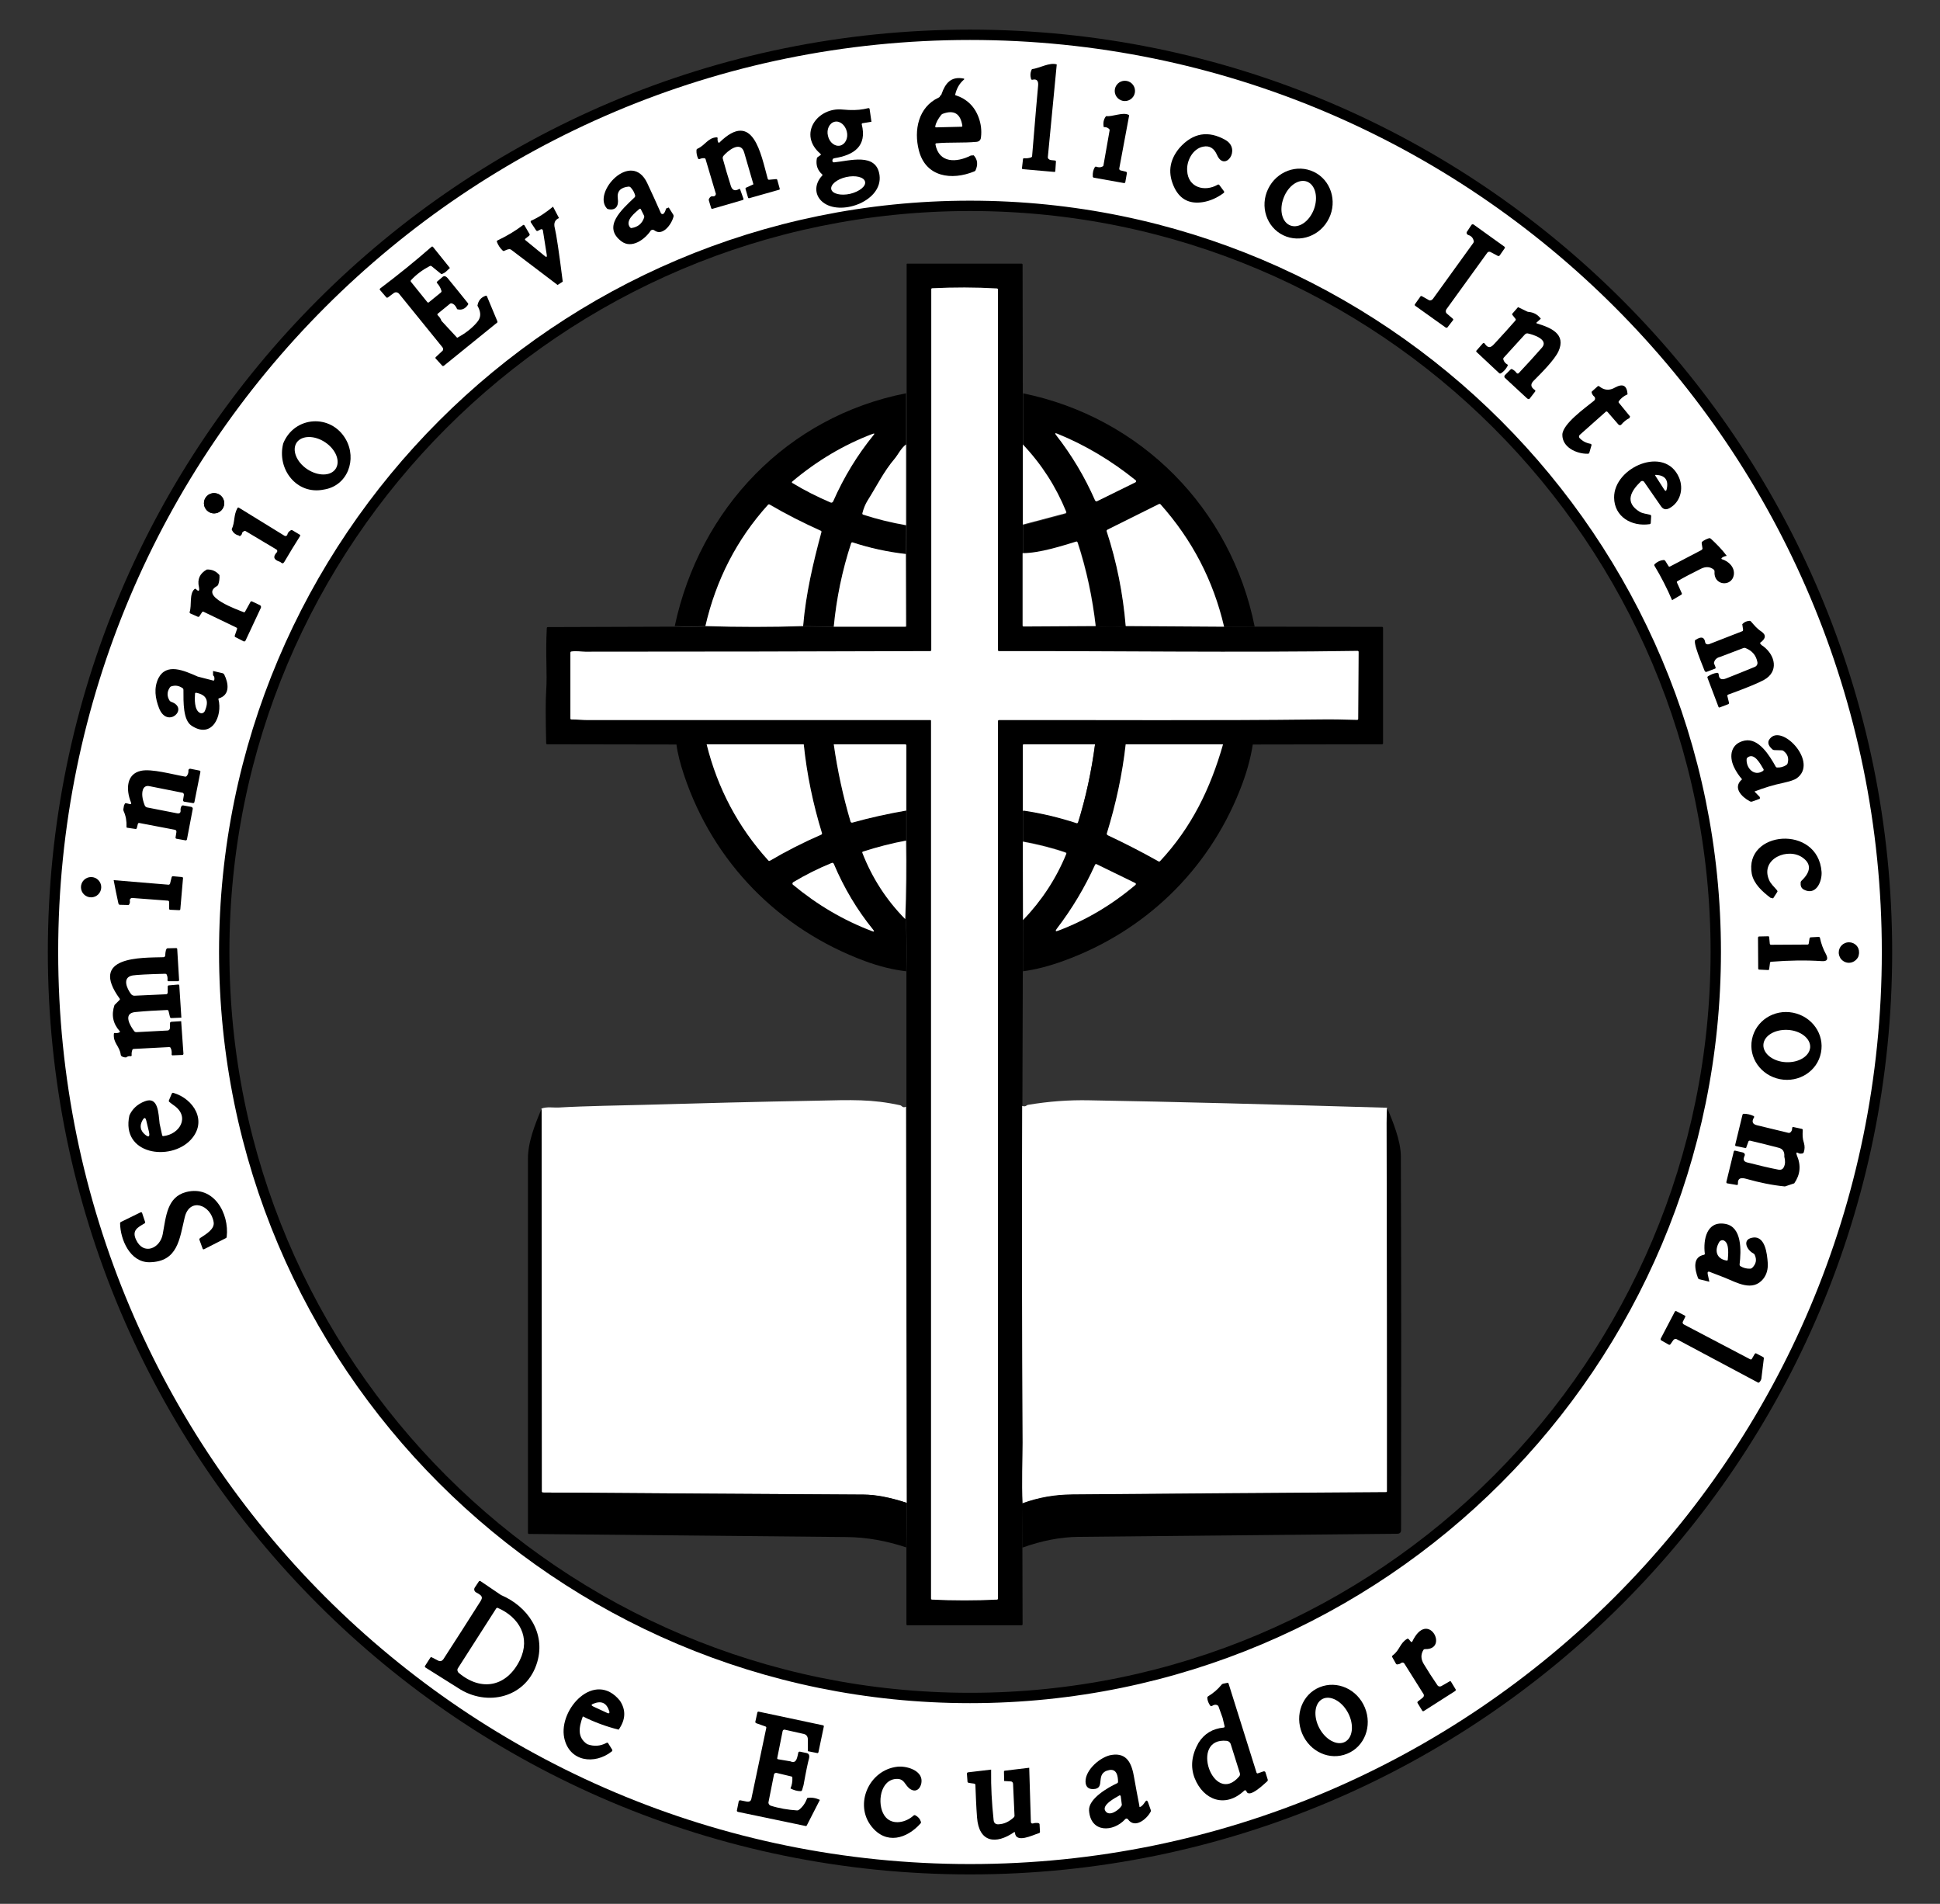 <?xml version="1.0" encoding="utf-8"?>
<!-- Generator: Adobe Illustrator 24.0.0, SVG Export Plug-In . SVG Version: 6.00 Build 0)  -->
<svg version="1.1" id="Capa_1" xmlns="http://www.w3.org/2000/svg" xmlns:xlink="http://www.w3.org/1999/xlink" x="0px" y="0px"
	 viewBox="0 0 937 919.3" style="enable-background:new 0 0 937 919.3;" xml:space="preserve">
<rect x="0" y="0" width="937" height="919.3" fill="#333333" stroke="none"/>
<style type="text/css">
	.st0{fill:#FEE101;stroke:#194E81;stroke-width:5;stroke-miterlimit:10;}
	.st1{fill:#1B4E7C;}
	.st2{fill:#174D86;}
	.st3{fill:#1D4D77;}
	.st4{fill:#1B4D7E;}
	.st5{fill:#194E81;}
	.st6{fill:#DF272E;}
	.st7{fill:#FFFFFF;}
	.st8{fill:#FEE101;}
	.st9{fill:#E2E14E;}
	.st10{fill:#1E4F72;}
	.st11{fill:#144C99;}
	.st12{fill:#EFEFEF;}
	.st13{fill:#FFFFFF;stroke:#000000;stroke-width:5;stroke-miterlimit:10;}
</style>
<path class="st0" d="M3211.2-1270.6c-244.6,0-442.9,198.3-442.9,442.9s198.3,442.9,442.9,442.9s442.9-198.3,442.9-442.9
	S3455.8-1270.6,3211.2-1270.6z M3211.2-467.5c-198.9,0-360.2-161.3-360.2-360.2s161.3-360.2,360.2-360.2
	c198.9,0,360.2,161.3,360.2,360.2S3410.2-467.5,3211.2-467.5z"/>
<g>
	<path class="st1" d="M3253.1-1256.2l-4.3,44.7c-0.1,0.7,0.6,1.4,1.5,1.4l1.9,0.2c0.3,0,0.6,0.3,0.5,0.6l-0.3,4.5
		c0,0.3-0.3,0.5-0.6,0.4c0,0,0,0,0,0l-15-1.3c-0.3,0-0.6-0.3-0.5-0.5c0,0,0,0,0,0l0.5-4.4c0-0.3,0.3-0.4,0.6-0.4c0,0,0,0,0,0
		c1.1,0.1,2.2,0,3.3-0.4c0.3-0.1,0.5-0.4,0.5-0.7c1.6-18.9,2.5-30.3,2.9-34c0.2-2.3-0.7-3.3-2.7-2.8c-0.3,0.1-0.6-0.1-0.7-0.3
		c-0.5-1.7-0.4-3.3,0.4-4.8C3244.9-1254.4,3249.6-1257.4,3253.1-1256.2z"/>
	<path class="st2" d="M3204-1241.4c5.6,1.8,9.4,5.4,11.4,10.9c1.1,3,1.5,6.2,1.1,9.5c-0.1,1.3-0.9,2.1-2.2,2.2
		c-6.4,0.6-12.9,0.1-19.4,0.7c-0.2,0-0.4,0.2-0.4,0.5c0,0,0,0,0,0c1.7,9.2,10.2,9,17.1,5.4l1.4-0.1c1.9,2.1,2.1,4.5,0.9,7.2
		c-0.1,0.3-0.4,0.5-0.7,0.6c-10.8,4.4-23.4,2.8-26.7-10.2c-2.5-9.7-0.3-20.9,9.6-25.5c0.4-0.2,0.6-0.5,0.6-0.9
		c0.4-0.2,0.7-0.5,0.8-1c1.8-5.1,4.5-8.5,10.5-7.4c0.5,0.1,0.6,0.3,0.2,0.6C3206-1247,3204.7-1244.6,3204-1241.4z M3197.2-1231.8
		c-1.3,1.7-2.4,3.4-2.8,5.5c0,0.2,0.1,0.4,0.3,0.4c0,0,0.1,0,0.1,0l12.3-0.3c0.2,0,0.4-0.2,0.4-0.4c0,0,0,0,0-0.1
		c-0.9-5.9-4.1-7.8-9.6-5.7C3197.7-1232.3,3197.4-1232.1,3197.2-1231.8z"/>
	<circle class="st3" cx="3286" cy="-1243.5" r="4.9"/>
	<path class="st1" d="M3163.6-1228.5l-4.3,0.7c-0.2,0-0.4,0.2-0.4,0.5c0,0,0,0,0,0c2.7,10.6-3.8,14.9-13.2,16.4
		c-0.4,0.1-0.7,0.2-0.8,0.5c-0.2,0.4-0.2,0.7-0.1,1.1c0.1,0.3,0.4,0.4,0.7,0.4c7.5-0.7,20.5-4.9,21.9,6.2
		c1.6,12.2-17.7,19.5-26.6,13.6c-5-3.3-5.1-9.2-1.1-13.4c0.2-0.2,0.2-0.4,0-0.6c0,0,0,0,0,0c-2.3-2-3.1-4.6-2.6-7.6
		c0.1-0.3,0.2-0.6,0.5-0.8l1.3-0.9c0.2-0.1,0.2-0.4,0.1-0.5c0,0,0-0.1-0.1-0.1c-11.1-9.4-1.5-22.7,10.7-21.4
		c4.1,0.4,7.4,0.3,10.1-0.2l2.4-0.5c0.2,0,0.5,0.2,0.5,0.4c0,0,0,0,0,0L3163.6-1228.5z M3148.5-1217.1c2.5-0.6,4-3.7,3.2-6.8
		c-0.8-3.2-3.4-5.3-5.9-4.7c-2.5,0.6-4,3.7-3.2,6.8C3143.3-1218.6,3146-1216.5,3148.5-1217.1z M3160.5-1199.7
		c-0.5-2.2-4.6-3.2-9.1-2.2c0,0,0,0,0,0c-4.5,1-7.7,3.7-7.2,5.9c0.5,2.2,4.6,3.2,9.1,2.2c0,0,0,0,0,0
		C3157.8-1194.8,3161.1-1197.5,3160.5-1199.7z"/>
	<path class="st4" d="M3275.8-1225.9c-0.4-2-0.1-3.8,1.1-5.3c3.2,0.3,8-1.9,10.8-0.7c0.3,0.1,0.4,0.4,0.3,0.7l-4.7,25.2
		c-0.1,0.5,0.2,0.9,0.7,1l2.5,0.6c0.3,0.1,0.5,0.4,0.5,0.6l-0.8,4.5c0,0.2-0.3,0.4-0.6,0.4l-14.6-2.6c-0.3-0.1-0.5-0.3-0.6-0.6
		c-0.1-1.7,0.2-3.2,1-4.5c0.1-0.2,0.4-0.3,0.7-0.2c1.1,0.4,2.1,0.4,3-0.1c0.3-0.1,0.5-0.4,0.5-0.8l2.9-16.5c0.1-0.3,0-0.7-0.3-0.9
		C3277.7-1225.8,3276.8-1226.1,3275.8-1225.9z"/>
	<path class="st2" d="M3323.9-1216.6c3-0.6,5.2,0.8,6.6,4.1c3.7,8.5,11.9-2.7,4.1-7.2c-8.3-4.7-15.7-3.5-22.2,3.8
		c-5.1,6.1-5.8,12.6-2.3,19.6c2.8,5.4,7.3,7.6,13.6,6.7c3.6-0.6,6.9-2.1,10-4.4c0.3-0.2,0.3-0.5,0.2-0.8l-2.3-3.1
		c-0.2-0.2-0.5-0.3-0.8-0.1c-6.2,3.6-14.3,1.4-14.7-6.7C3315.8-1209.7,3318.8-1215.6,3323.9-1216.6z"/>
	<path class="st1" d="M3119.3-1196.3l-1.2-4.3c-0.1-0.2-0.4-0.4-0.7-0.3l-3.3,0.3c-0.3,0-0.5-0.2-0.6-0.5
		c-3.3-11.9-7-33.5-23.3-17.4c0,0-0.1,0.1-0.1,0.1c-0.2,0.1-0.4,0-0.5-0.2c-0.3-0.6-0.4-1.2-0.3-1.9c0,0,0,0,0-0.1
		c0-0.2-0.2-0.4-0.4-0.4c-4.3,0.2-5.5,3.8-9.3,5.5c-0.3,0.1-0.5,0.4-0.5,0.7c-0.1,1.4,0.2,2.8,0.8,4.1c0.1,0.2,0.4,0.3,0.7,0.2
		c0.7-0.3,1.5-0.5,2.3-0.4c0.3,0,0.5,0.2,0.6,0.5l4.9,16.5c0.1,0.2,0.1,0.3,0,0.5c-0.1,0.6-0.7,1-1.3,0.9c-0.8-0.2-1.4,0.2-1.9,1.1
		c-0.2,0.3-0.2,0.7-0.1,1l1.1,3.6c0.1,0.3,0.4,0.4,0.7,0.3l14.5-4.2c0,0,0,0,0,0c0.3-0.1,0.5-0.4,0.4-0.6l-1.6-4.5c0,0,0-0.1,0-0.1
		c-0.1-0.2-0.4-0.2-0.6-0.1c-1.9,1.1-3.2,0.6-3.9-1.5c-1.4-4.4-2.6-8.8-3.9-13.2c-0.1-0.4,0-0.9,0.3-1.3c1.9-2.3,8.2-7.6,10-1.8
		l4.5,15.5l-3.5,1.6c-0.3,0.1-0.4,0.4-0.3,0.7l1.2,4.1c0.1,0.3,0.4,0.4,0.6,0.3l14.5-4.1C3119.2-1195.7,3119.4-1196,3119.3-1196.3z"
		/>
	<path class="st3" d="M3362.5-1173.8c-8.1-3.9-11.4-14-7.3-22.4c4.1-8.5,14-12.1,22.1-8.2c8.1,3.9,11.4,14,7.3,22.4
		C3380.5-1173.5,3370.6-1169.8,3362.5-1173.8z M3366-1178.4c4.1,1.5,9.1-2,11.3-7.8c0,0,0,0,0,0c2.2-5.9,0.7-11.8-3.3-13.4
		c-4.1-1.5-9.1,2-11.3,7.8c0,0,0,0,0,0C3360.4-1185.9,3361.9-1180,3366-1178.4z"/>
	<path class="st1" d="M3064.4-1186.7l1.3-0.5l2.2,3.5c0.1,0.2,0.2,0.6,0.1,1c-0.9,3.7-5.3,9.7-9.3,6.6c-0.5-0.4-1.3-0.3-1.8,0.2
		c0,0,0,0,0,0.1c-2.8,4.1-9.1,8.8-14.1,5c-9.2-7,0-15.2,6.4-21.2c0.2-0.2,0.3-0.5,0.3-0.8c-0.4-1.6-1.2-3-2.3-4.1
		c-0.2-0.2-0.5-0.3-0.9-0.3c-3.9,0.4-5.7,2.3-5.2,5.8c0.5,3.4-0.9,5.9-4.6,5.1c-0.3-0.1-0.6-0.2-0.8-0.5c-6.8-7.8,12-28.2,19.6-12.1
		c2.3,4.8,4.4,9.6,6.6,14.5c0.2,0.4,0.7,0.6,1.1,0.4c0.1,0,0.1-0.1,0.2-0.1C3063.7-1184.6,3064.1-1185.5,3064.4-1186.7z
		 M3051.6-1186.5c-1.7,1.6-7.2,5.5-4.5,8.9c0.2,0.2,0.5,0.4,0.8,0.3c3-0.5,5-2.1,5.9-5c0.1-0.3,0.1-0.7,0-0.9l-1.6-3.2
		C3052.1-1186.6,3051.8-1186.6,3051.6-1186.5C3051.6-1186.5,3051.6-1186.5,3051.6-1186.5z"/>
	<path class="st1" d="M3009.8-1187.5l2.9,5.5c-2,0.8-2.7,2.5-2,5c0.7,2.8,2,11.4,3.8,25.7l-2.5,1.6l-22.4-17
		c-0.3-0.2-0.6-0.3-0.9-0.3c-0.8,0.1-1.6,0.4-2.4,0.8c-0.3,0.2-0.6,0.1-0.8-0.1c-1.3-1.2-2.2-2.6-2.8-4.2c-0.1-0.3,0-0.6,0.3-0.7
		c4.4-2.1,8.5-4.5,12.3-7.4c0.2-0.2,0.5-0.1,0.7,0.1c0,0,0,0,0,0l2.5,4.3c0.1,0.2,0,0.5-0.2,0.7l-1.9,1.5c-0.2,0.1-0.2,0.4,0,0.6
		c0,0,0,0,0.1,0.1l9.4,7.7c0.7,0.6,1,0.4,0.9-0.5l-1.9-12c-0.1-0.4-0.5-0.6-0.9-0.5c-0.1,0-0.2,0-0.2,0.1l-1.4,0.7
		c-0.3,0.1-0.6,0-0.8-0.3l-2.5-3.8c-0.2-0.3-0.1-0.7,0.2-0.9c0,0,0.1,0,0.1,0C3003-1182.5,3006.4-1184.8,3009.8-1187.5z"/>
	<path class="st5" d="M3453.4-1178.7c0.2-0.3,0.7-0.4,1-0.2c0,0,0,0,0,0l14.9,10.7c0.3,0.2,0.3,0.5,0.2,0.7l-2.5,3.6
		c-0.2,0.2-0.5,0.3-0.8,0.2l-3.6-1.9c-0.6-0.3-1.3-0.1-1.6,0.4l-19.6,27.1c-0.6,0.8-0.5,1.8,0.2,2.3l2.8,2.4
		c0.2,0.2,0.3,0.5,0.1,0.7l-2.7,3.5c-0.2,0.2-0.5,0.2-0.8,0.1l-14.7-10.4c-0.3-0.2-0.4-0.5-0.2-0.8l2.7-3.8c0.1-0.2,0.5-0.2,0.8,0
		l3.2,1.8c0.6,0.4,1.5,0.1,2-0.6l19.5-27c0.2-0.3,0.3-0.6,0.2-0.9c-0.3-1.5-1.2-2.5-2.6-2.9c-0.6-0.2-1-0.8-0.8-1.4
		c0-0.1,0.1-0.2,0.2-0.3L3453.4-1178.7z"/>
	<path class="st6" d="M3236.7-1097.5v24.8v38.8v13.8l0,35c0,0.2,0.2,0.4,0.4,0.4c0,0,0,0,0,0l34.9-0.2c4.8,0.5,9.7,0.5,14.5,0
		l47.5,0.3l14.7-0.1l61.5,0.1c0.3,0,0.5,0.2,0.5,0.5v55.7c0,0.3-0.2,0.5-0.5,0.5c0,0,0,0,0,0l-62.5,0.1h-14.3h-47h-14.8l-34.4,0
		c-0.3,0-0.5,0.2-0.5,0.5l0,0l0,31.7v14.8l0.1,37.9l-0.1,24.9l-0.2,64.8c-0.2,54.2-0.1,108.5,0.2,162.7c0,7.5-0.4,19.5,0,29.3
		l-0.2,21.5l0.1,36.7c0,0.3-0.2,0.5-0.5,0.5h0l-55.1,0c-0.3,0-0.5-0.2-0.5-0.5l0-37l0.3-21.5l-0.3-191.3l0-65.4
		c0.3-8.7,0.2-17.2-0.3-25.2c0.5-12.9,0.6-25.5,0.4-37.8V-896l0-31.5c0-0.3-0.2-0.5-0.5-0.5l-34.5,0h-14.5l-46.9,0l-14.6,0
		l-62.6-0.1c-0.3,0-0.5-0.2-0.5-0.5c-0.3-12.5-0.3-20.9,0-25.2c0.6-8.8-0.4-17.1,0.3-30.4c0-0.3,0.2-0.5,0.5-0.5l61.5-0.2
		c5.4,0.3,10.4,0.3,14.9-0.1c15.9,0.5,31.6,0.5,47.2,0l14.8,0.3l34.5,0c0.2,0,0.4-0.2,0.4-0.4c0,0,0,0,0,0l-0.1-34.7l0.1-13.9v-39
		v-24.8l0-62.4c0-0.2,0.1-0.3,0.3-0.3l0,0l55.2,0c0.3,0,0.5,0.2,0.5,0.5v0L3236.7-1097.5z M3225.2-939.7
		c51.2-0.1,102.4,0.3,153.6-0.3c6.4-0.1,12.9,0,19.3,0.2c0.3,0,0.5-0.2,0.5-0.5c0,0,0,0,0,0l0.2-32.3c0-0.3-0.2-0.5-0.5-0.5
		c0,0,0,0,0,0c-57.8,0.9-117.8,0-173.2,0.1c-0.3,0-0.5-0.2-0.5-0.5c0,0,0,0,0,0l0-174.1c0-0.3-0.2-0.5-0.5-0.5
		c-10.4-0.6-20.8-0.6-31.2-0.1c-0.3,0-0.5,0.2-0.5,0.5l0,174.2c0,0.3-0.2,0.5-0.5,0.5c-55.5,0.1-111.1,0.2-166.6,0.3
		c-1.7,0-4.4-0.4-6.6-0.1c-0.3,0-0.5,0.3-0.5,0.6v31.7c0,0.3,0.2,0.5,0.5,0.5c0,0,0,0,0,0c2.6-0.1,5.6,0.3,7.9,0.3
		c55.2,0,110.3,0,165.5,0c0.2,0,0.3,0.1,0.3,0.3l0,0l0,423.9c0,0.3,0.2,0.5,0.5,0.5c10.4,0.5,20.8,0.5,31.3,0c0.3,0,0.5-0.2,0.5-0.5
		l0.1-423.7C3224.7-939.5,3224.9-939.7,3225.2-939.7z"/>
	<path class="st7" d="M3224.7-939.2l-0.1,423.7c0,0.3-0.2,0.5-0.5,0.5c-10.4,0.5-20.9,0.5-31.3,0c-0.3,0-0.5-0.2-0.5-0.5l0-423.9
		c0-0.2-0.1-0.3-0.3-0.3l0,0c-55.2,0-110.3,0-165.5,0c-2.3,0-5.3-0.3-7.9-0.3c-0.3,0-0.5-0.2-0.5-0.5c0,0,0,0,0,0v-31.7
		c0-0.3,0.2-0.6,0.5-0.6c2.2-0.4,5,0.1,6.6,0.1c55.5,0,111.1-0.1,166.6-0.3c0.3,0,0.5-0.2,0.5-0.5l0-174.2c0-0.3,0.2-0.5,0.5-0.5
		c10.4-0.5,20.8-0.5,31.2,0.1c0.3,0,0.5,0.2,0.5,0.5l0,174.1c0,0.3,0.2,0.5,0.5,0.5c0,0,0,0,0,0c55.4-0.1,115.5,0.8,173.2-0.1
		c0.3,0,0.5,0.2,0.5,0.5c0,0,0,0,0,0l-0.2,32.3c0,0.3-0.2,0.5-0.5,0.5c0,0,0,0,0,0c-6.5-0.2-12.9-0.3-19.3-0.2
		c-51.2,0.6-102.4,0.2-153.6,0.3C3224.9-939.7,3224.7-939.5,3224.7-939.2z"/>
	<path class="st5" d="M3475.9-1139l4.1,2c0.4,0.2,0.7,0.3,0.9,0.3c2.5,0.2,4.5,1.3,6,3.3l-2,1.8c-0.3,0.2-0.2,0.4,0.1,0.5
		c6.5,2,14.2,5,10.3,13.5c-1.9,4.2-8.2,10.4-12,14.2c-1.6,1.6-1.4,3.1,0.6,4.4c0.3,0.2,0.3,0.5,0.2,0.7c0,0,0,0,0,0l-2.7,3.5
		c-0.2,0.3-0.7,0.3-1,0c0,0,0,0-0.1,0l-10.9-10c-0.4-0.3-0.4-0.9-0.1-1.3c0,0,0,0,0,0l2.8-2.8c0.2-0.2,0.6-0.3,0.8-0.1
		c0.8,0.4,1.5,1.1,2.1,1.8c0.2,0.3,0.7,0.4,1,0.1c0,0,0.1,0,0.1-0.1c3.8-4,7.5-8.1,11.2-12.3c3.3-3.9-4.4-6.3-6.9-6.8
		c-0.5-0.1-1,0.1-1.4,0.5l-10.2,11.2c-0.2,0.2-0.3,0.6-0.2,0.9c0.3,1,0.9,1.8,1.8,2.3c0.3,0.1,0.4,0.4,0.3,0.7
		c-0.8,1.6-1.9,2.8-3.3,3.7c-0.2,0.1-0.6,0.1-0.8-0.1l-10.8-10.1c-0.2-0.2-0.3-0.5-0.1-0.7l3.1-3.5c0.2-0.2,0.6-0.2,0.8,0
		c0,0,0.1,0.1,0.1,0.1c2.3,3.4,3.8,1,5.6-1c3.1-3.3,6.1-6.7,9.1-10.1c0.2-0.2,0.3-0.6,0.1-0.8l-1.5-1.9c-0.2-0.2-0.2-0.6-0.1-0.7
		L3475.9-1139z"/>
	<path class="st1" d="M2982.9-1132.2l-5-12c-0.1-0.3-0.4-0.4-0.6-0.3c-2.3,0.8-3.6,2.4-4,4.8c1.5,2.7,2.1,5.3-0.1,7.9
		c-2.6,3.1-5.9,5.6-9.7,7.6l-7.6-8.2c-0.3-1-0.9-1.8-1.8-2.7c0,0,0,0,0,0c-0.2-0.2-0.2-0.5,0-0.7l5.9-4.8c0.2-0.2,0.6-0.3,0.9-0.2
		c1.1,0.3,2,1.3,2.6,2.8c2.1,0.6,3.8-0.1,5.2-2.1c0.2-0.2,0.2-0.6,0-0.8c-3.3-4.1-6.5-8.1-9.8-12.1c-0.8-0.9-1.5-1.2-2.3-0.7
		l-2.8,2.4c0,0,0,0,0,0c-0.2,0.2-0.2,0.5,0,0.7c1,1.1,1.7,2.3,2.1,3.7c0.1,0.3,0,0.6-0.2,0.8l-5.9,4.8c0,0,0,0,0,0
		c-0.2,0.2-0.5,0.1-0.7-0.1l-7.9-9.8c-0.2-0.2-0.2-0.6,0-0.8c2.6-2.8,5.6-5,9-6.8c0.3-0.2,0.7-0.1,0.9,0l4.8,3.9
		c0.9-0.3,1.8-0.8,2.5-1.5l1.6-1.5l-8.2-10.2c0,0,0,0,0,0c-0.2-0.2-0.5-0.2-0.7,0c-8,7-16.3,13.7-24.8,20.1c0,0,0,0,0,0
		c-0.2,0.2-0.3,0.5-0.1,0.7l3.1,3.6c0.2,0.2,0.5,0.2,0.8,0l2.8-2.1c0.8-0.6,1.9-0.4,2.5,0.3l21,25.9c0.4,0.5,0.5,1.3,0,1.7l-3.2,3
		c-0.2,0.2-0.3,0.5-0.1,0.7l3.2,3.5c0.2,0.2,0.5,0.2,0.8,0l25.8-20.9C2983-1131.6,2983-1131.9,2982.9-1132.2z"/>
	<path class="st1" d="M3528.8-1097c-1.8,0.8-3.2,1.9-4.2,3.3c-0.2,0.3-0.2,0.6,0,0.8l5.4,6.6l-0.3,0.8c-1.5,0.7-2.8,1.8-3.9,3.1
		c-0.3,0.4-0.9,0.4-1.3,0.1c0,0-0.1-0.1-0.1-0.1l-5.3-6.1c-0.2-0.2-0.6-0.3-0.8-0.1l-12.8,11.2c-0.4,0.4-0.5,1.1-0.1,1.5
		c0,0,0,0,0,0c1.4,1.5,3.1,2.4,5.3,2.8c0.3,0.1,0.5,0.3,0.5,0.6c0,0,0,0,0,0l-1.1,3.8c-0.1,0.3-0.4,0.4-0.8,0.4
		c-5.3,0-12.3-3.1-12.2-9.2c0.1-5.2,11.1-13,15.3-16.4c0.6-0.5,0.7-1.3,0.2-1.9c-0.1-0.1-0.2-0.2-0.3-0.3c-0.4-0.3-0.7-0.8-1.1-1.5
		c-0.1-0.3-0.1-0.7,0.1-0.8l2.8-2.5c0.2-0.2,0.5-0.1,0.8,0.1c2.3,1.9,4.9,2.1,7.6,0.5C3526.5-1102.3,3528.5-1101.2,3528.8-1097z"/>
	<path class="st8" d="M3180.3-1097.5v24.8c-2.6,1.9-3.9,4.9-5.5,6.8c-5.2,6.1-8.8,13.3-13,20.1c-1.2,1.9-2.1,4-2.6,6.3
		c-0.1,0.3,0.1,0.5,0.4,0.6c6.8,2.2,13.7,3.9,20.7,5.1l-0.1,13.9c-8.9-1-17.5-2.9-25.7-5.6c-0.3-0.1-0.6,0.1-0.7,0.3c0,0,0,0,0,0
		c-4.3,13.1-7.1,26.6-8.4,40.3l-14.8-0.3c1.3-15.5,4.8-30.4,8.9-45.4c0.1-0.3-0.1-0.6-0.3-0.7c-8.4-3.7-16.6-7.9-24.6-12.6
		c-0.3-0.2-0.7-0.1-0.9,0.1c-15.1,16.8-25.1,36.3-30.2,58.5c-4.6,0.4-9.5,0.4-14.9,0.1C3080.7-1041.7,3122.8-1086.1,3180.3-1097.5z
		 M3145.2-1045.3c5.2-11.8,11.6-22.4,19.4-32c0.6-0.7,0.4-0.9-0.4-0.6c-14,5.3-26.9,13-38.8,23c-0.2,0.2-0.2,0.4-0.1,0.6
		c0,0,0.1,0.1,0.1,0.1c6,3.6,12.1,6.7,18.4,9.4C3144.3-1044.5,3144.9-1044.8,3145.2-1045.3z"/>
	<path class="st8" d="M3236.7-1097.5c57.1,11.6,100.6,55.7,112,112.7l-14.7,0.1c-5.2-22.3-15.4-42-30.7-59c-0.2-0.2-0.5-0.3-0.8-0.1
		l-24.9,12.4c-0.3,0.1-0.4,0.4-0.3,0.7c4.8,14.9,7.9,30.2,9.2,45.8c-4.8,0.4-9.7,0.4-14.5,0c-1.5-13.8-4.4-27.2-8.6-40.5
		c-0.1-0.3-0.4-0.4-0.6-0.3c-6.6,2-17.6,5.6-25.9,5.6v-13.8l20.4-5.4c0.4-0.1,0.6-0.5,0.5-0.9c0,0,0-0.1,0-0.1
		c-4.9-12-11.8-22.8-20.9-32.4V-1097.5z M3291.2-1055.4c-11.8-9.6-24.4-17.1-37.9-22.5c-1.1-0.4-1.2-0.2-0.5,0.7
		c7.5,9.6,13.8,20.1,18.8,31.5c0.2,0.4,0.6,0.6,1,0.4c0,0,0,0,0,0l18.5-9.1c0.3-0.1,0.4-0.5,0.3-0.8
		C3291.3-1055.3,3291.3-1055.4,3291.2-1055.4z"/>
	<path class="st7" d="M3145.2-1045.3c-0.2,0.5-0.8,0.8-1.3,0.5c-6.3-2.7-12.4-5.8-18.4-9.4c-0.2-0.1-0.3-0.4-0.1-0.6
		c0,0,0.1-0.1,0.1-0.1c11.9-10,24.8-17.7,38.8-23c0.9-0.3,1-0.1,0.4,0.6C3156.8-1067.7,3150.3-1057,3145.2-1045.3z"/>
	<path class="st7" d="M3291.2-1055.4c0.3,0.2,0.3,0.6,0.1,0.8c-0.1,0.1-0.1,0.1-0.2,0.2l-18.5,9.1c-0.4,0.2-0.8,0-1-0.4c0,0,0,0,0,0
		c-5-11.4-11.3-21.9-18.8-31.5c-0.7-0.9-0.5-1.1,0.5-0.7C3266.8-1072.5,3279.4-1065,3291.2-1055.4z"/>
	<path class="st5" d="M2909.7-1075.2c-7.1-12.4-24.8-11.3-30.2,2c-3.2,12.4,6.5,25,19.6,22.3
		C2910.7-1052.8,2915.2-1065.7,2909.7-1075.2z M2904.8-1060.9c-2.4,3.6-8.6,3.6-13.8,0.1c-5.2-3.5-7.4-9.3-5-12.8s8.6-3.6,13.8-0.1
		C2905-1070.3,2907.2-1064.5,2904.8-1060.9z"/>
	<path class="st7" d="M3180.3-1072.7v39c-7-1.2-13.9-2.9-20.7-5.1c-0.3-0.1-0.4-0.4-0.4-0.6c0.6-2.3,1.4-4.4,2.6-6.3
		c4.3-6.8,7.8-14,13-20.1C3176.5-1067.8,3177.8-1070.8,3180.3-1072.7z"/>
	<path class="st7" d="M3236.7-1072.7c9.1,9.6,16,20.4,20.9,32.4c0.1,0.4,0,0.8-0.4,0.9c0,0-0.1,0-0.1,0l-20.4,5.4V-1072.7z"/>
	<path class="st1" d="M3522.3-1047c-0.2-14.7,24.7-25.5,31.4-9.6c2.3,5.4,0.6,11.9-4.7,14.7c-1.7,0.9-3,0.6-4.1-1l-8.1-11.7
		c-0.3-0.5-1-0.6-1.5-0.3c-0.1,0-0.1,0.1-0.1,0.1c-4.9,4.7-7.9,10.1-0.6,14.6c1.5,0.9,3.4,1,5.2,1.5c0.2,0.1,0.4,0.3,0.4,0.6
		l-0.2,3.3c0,0.3-0.2,0.5-0.5,0.6C3530.7-1033,3522.4-1037.9,3522.3-1047z M3547.7-1051.2c1-4.4-0.8-6.7-5.2-6.9
		c-0.4,0-0.4,0.1-0.3,0.4l4.3,6.7C3547.1-1050.1,3547.5-1050.2,3547.7-1051.2z"/>
	<path class="st9" d="M2851-1044.4c0-2.7-2.2-4.9-4.9-4.9s-4.9,2.2-4.9,4.9s2.2,4.9,4.9,4.9S2851-1041.7,2851-1044.4z"/>
	<circle class="st3" cx="2846.1" cy="-1044.4" r="4.9"/>
	<path class="st7" d="M3333.9-984.7l-47.5-0.3c-1.3-15.6-4.3-30.9-9.2-45.8c-0.1-0.3,0.1-0.5,0.3-0.7l24.9-12.4
		c0.3-0.1,0.6-0.1,0.8,0.1C3318.5-1026.7,3328.7-1007,3333.9-984.7z"/>
	<path class="st7" d="M3130.6-985c-15.6,0.5-31.3,0.5-47.2,0c5.1-22.2,15.1-41.8,30.2-58.5c0.2-0.3,0.6-0.3,0.9-0.1
		c8,4.7,16.2,8.8,24.6,12.6c0.3,0.1,0.4,0.4,0.3,0.7C3135.4-1015.5,3131.9-1000.5,3130.6-985z"/>
	<path class="st5" d="M2859.6-1029.5c-0.7,1.1-1.2,1.3-1.5,0.8c-1.7-0.4-2.9-1.4-3.5-3c1.7-3.7,0.8-6.7,2.9-10.3
		c0.1-0.2,0.4-0.3,0.6-0.2c0,0,0,0,0,0l22.1,13.6c0.4,0.3,1,0.1,1.3-0.3c0-0.1,0.1-0.2,0.1-0.3c0.2-0.9,0.8-1.5,1.6-2
		c0.3-0.2,0.6-0.2,0.9,0l3.5,2.1c0.2,0.1,0.3,0.5,0.1,0.7c0,0,0,0,0,0c-2.6,4.1-5.1,8.2-7.5,12.3c-0.5,0.9-1,1-1.6,0.4
		c-0.3-0.3-0.5-0.4-0.8-0.5c-2.8-0.9-3.3-2.4-1.3-4.5c0.3-0.3,0.3-0.9,0-1.2c0,0-0.1-0.1-0.1-0.1l-14.9-9c-0.3-0.2-0.6-0.2-0.9,0
		C2859.7-1030.3,2859.4-1029.9,2859.6-1029.5z"/>
	<path class="st5" d="M3576.8-1019c-1.2,0.2-2,0.6-2.5,1c-0.1,0.1-0.1,0.3,0,0.4c0,0,0.1,0.1,0.1,0.1c3.4,1,6.4,4,5.8,7.7
		c-1,5.8-9.9,5.2-9.3-1.8c0-0.3-0.1-0.6-0.3-0.8c-1.8-1.5-3.9-1.6-6.2-0.5c-4.6,2.3-8.5,4.3-11.5,6c-0.2,0.1-0.3,0.4-0.1,0.7
		l2.3,5.1c0.1,0.2,0,0.6-0.3,0.7l-4.4,2.6c-2.5-5.8-5.3-11.3-8.5-16.6c-0.2-0.2-0.1-0.6,0.1-0.8c1.3-1.2,2.8-1.9,4.4-2
		c0.2,0,0.5,0.2,0.7,0.4l1.6,2.6c0.1,0.2,0.5,0.3,0.8,0.1l15.1-7.9c0.3-0.2,0.5-0.5,0.5-0.7l-0.4-2.5c0-0.3,0-0.6,0.2-0.8
		c1-0.8,2.1-1.3,3.3-1.7c0.3-0.1,0.6,0,0.9,0.2C3571.7-1024.8,3574.4-1022.1,3576.8-1019z"/>
	<path class="st7" d="M3271.9-985l-34.9,0.2c-0.2,0-0.4-0.2-0.4-0.4c0,0,0,0,0,0l0-35c8.3,0,19.3-3.6,25.9-5.6
		c0.3-0.1,0.5,0.1,0.6,0.3C3267.5-1012.3,3270.3-998.8,3271.9-985z"/>
	<path class="st7" d="M3180.2-1019.8l0.1,34.7c0,0.2-0.2,0.4-0.4,0.4c0,0,0,0,0,0l-34.5,0c1.3-13.7,4.1-27.2,8.4-40.3
		c0.1-0.3,0.4-0.5,0.7-0.4c0,0,0,0,0,0C3162.7-1022.7,3171.3-1020.9,3180.2-1019.8z"/>
	<path class="st5" d="M2842.6-1012.4c2.5-0.1,4.5,0.8,6.1,2.7c0.1,1.7-0.1,3.2-0.6,4.6c-0.1,0.3-0.3,0.5-0.6,0.7
		c-8.9,4.9,10.4,11.6,12.9,12.6c0.3,0.1,0.6,0,0.7-0.3l2.6-4.7c0.1-0.2,0.4-0.3,0.7-0.2l3.8,1.8c0.5,0.2,0.7,0.8,0.5,1.3l-7.4,15.8
		c-0.2,0.4-0.6,0.5-0.9,0.4c0,0,0,0,0,0l-4.1-2.1c-0.2-0.1-0.3-0.4-0.2-0.7l1.1-3.2c0.1-0.3-0.1-0.6-0.4-0.7l-15.8-7.6
		c-0.3-0.1-0.6,0-0.7,0.2l-1.3,2c-0.2,0.3-0.5,0.3-0.8,0.2l-3.6-1.6c-0.2-0.1-0.4-0.4-0.3-0.7c1.1-3.2-0.3-8.8,2.4-11.1
		c0.2-0.2,0.5-0.1,0.7,0.1c1.7,1.8,1.6,0,1.4-1C2837.9-1007.7,2839.2-1010.5,2842.6-1012.4z"/>
	<path class="st1" d="M3594.4-975.2c-1-0.6-1.6-1.2-1.6-1.7c2.8-2,3-3.8,0.7-5.4c-2.4-1.6-3.4-3-5.1-4.9c-0.2-0.2-0.5-0.4-0.8-0.3
		c-1.4,0.1-2.5,0.6-3.4,1.6l0.4,2.7c0,0.3-0.1,0.6-0.4,0.7l-15.9,6.2c-0.1,0-0.2,0.1-0.3,0.1c-0.8,0.2-1.6-0.2-1.7-0.9
		c-0.4-2.6-1.9-3-4.5-1.3c-2.2,0.1,3.6,13.2,4.2,15c0,0,0,0,0,0c0.2,0.4,0.6,0.7,1,0.5l4-1.5c0,0,0,0,0,0c0.3-0.1,0.4-0.4,0.3-0.7
		l-0.8-2c0.3-1.6,1.3-2.6,3-3l11.3-4.3c0.3-0.1,0.7-0.1,0.9,0c3.3,1.3,5.2,3.6,5.8,6.8c0.2,1-0.3,1.9-1.2,2.3
		c-4.8,2-9.4,3.8-13.9,5.6c-2.3,0.9-3.5,0.2-3.6-2c0,0,0-0.1,0-0.1c-0.1-0.4-0.4-0.7-0.8-0.6c-1.6,0.2-3,0.8-4.4,1.7
		c-0.2,0.1-0.3,0.5-0.2,0.7l5.3,14c0.1,0.3,0.4,0.4,0.6,0.3l4.2-1.6c0.2-0.1,0.3-0.4,0.3-0.6l-0.8-3.3c-0.1-0.3,0.1-0.6,0.4-0.7
		c8.8-3.2,14.6-5.6,17.3-7.1C3601.9-963.1,3600.2-970.8,3594.4-975.2z"/>
	<path class="st5" d="M2848.5-950.2c5.4-1.7,4.6-7.3,2.5-11.5c-0.2-0.3-0.4-0.5-0.7-0.6l-4.7-1.1l0,2.1c0.6,0.4,0.8,1.2,0.6,2.2
		c0,0,0,0,0,0c-0.1,0.3-0.3,0.4-0.6,0.3l-7.4-1.9c-6.8-3-15.1-6.7-19,0.8c-2.3,4.8-1.5,9.7,0.3,14.4c4,10.3,14.8,0.1,5.9-3
		c-0.3-0.1-0.6-0.3-0.8-0.6c-1.3-2.1-1.3-4.2,0.1-6.3c0.2-0.3,0.4-0.5,0.8-0.6c1.9-0.6,3.7-0.3,5.4,0.9c0.3,0.2,0.4,0.5,0.4,0.8
		c0,6.1-0.2,14.6,3.9,17.3c9.9,6.6,15.1-4.7,13-12.8C2848.1-949.8,2848.2-950.1,2848.5-950.2z M2841.6-944
		C2841.6-943.9,2841.6-943.9,2841.6-944c-0.5,0.9-1.5,1.3-2.4,0.8c-2.7-1.4-2.5-6.8-2.3-9.3c0,0,0,0,0,0c0-0.3,0.3-0.4,0.5-0.4
		C2842.5-951.9,2843.8-948.9,2841.6-944z"/>
	<path class="st8" d="M3069.4-928l14.6,0c5.3,21.2,15.2,39.9,29.8,56.1c0.2,0.2,0.5,0.3,0.8,0.1c8-4.8,16.3-9,24.8-12.6
		c0.3-0.1,0.4-0.4,0.3-0.7c-4.3-14-7.3-28.3-8.8-42.9h14.5c1.8,12.6,4.5,25.1,8.1,37.3c0.1,0.4,0.5,0.6,0.9,0.5
		c8.6-2.4,17.2-4.3,26-5.8v14.5c-7,1.4-13.9,3.1-20.7,5.3c-0.2,0.1-0.4,0.4-0.3,0.6c0,0,0,0,0,0c4.7,12.1,11.6,22.7,20.7,32
		c0.5,8.1,0.6,16.5,0.3,25.2c-6.2-0.7-12.8-2.3-19.8-4.9c-41.6-15.4-73.3-47.7-87.4-89.8C3071.3-918.4,3070.1-923.4,3069.4-928z
		 M3125.7-860.2c11.7,9.7,24.4,17.2,38.2,22.5c1.1,0.4,1.2,0.2,0.5-0.7c-7.8-9.6-14.1-20.2-19-31.8c-0.2-0.4-0.6-0.6-1-0.4
		c-6.4,2.6-12.6,5.7-18.6,9.3c-0.3,0.2-0.4,0.6-0.2,1C3125.6-860.3,3125.6-860.2,3125.7-860.2z"/>
	<path class="st7" d="M3084-927.9l46.9,0c1.5,14.6,4.5,28.9,8.8,42.9c0.1,0.3-0.1,0.6-0.3,0.7c-8.5,3.7-16.8,7.9-24.8,12.6
		c-0.2,0.2-0.6,0.1-0.8-0.1C3099.2-888,3089.3-906.7,3084-927.9z"/>
	<path class="st7" d="M3145.4-928l34.5,0c0.3,0,0.5,0.2,0.5,0.5l0,31.5c-8.7,1.5-17.4,3.4-26,5.8c-0.4,0.1-0.8-0.1-0.9-0.5
		C3149.9-902.9,3147.2-915.3,3145.4-928z"/>
	<path class="st7" d="M3271.6-928c-1.7,12.9-4.4,25.5-8.4,37.9c-0.1,0.3-0.5,0.5-0.8,0.4c0,0,0,0,0,0c-8.3-2.7-16.9-4.8-25.8-6.1
		l0-31.7c0-0.3,0.2-0.5,0.5-0.5l0,0L3271.6-928z"/>
	<path class="st8" d="M3271.6-928h14.8c-1.6,14.4-4.6,28.7-9.1,43c-0.1,0.4,0.1,0.7,0.4,0.9c8.3,3.9,16.5,8.1,24.5,12.6
		c0.3,0.1,0.6,0.1,0.8-0.1c15.2-16.3,24.3-35,30.4-56.4h14.3c-1.1,7.1-3.2,14.6-6.4,22.5c-15.4,38.6-45.8,67.8-84.8,82
		c-7.1,2.6-13.7,4.3-19.8,5.1l0.1-24.9c9-9.3,16-20,20.9-32c0.1-0.2,0-0.5-0.2-0.6c0,0,0,0,0,0c-6.8-2.3-13.7-4-20.7-5.3v-14.8
		c8.9,1.3,17.5,3.4,25.8,6.1c0.3,0.1,0.7-0.1,0.8-0.4c0,0,0,0,0,0C3267.2-902.5,3270-915.1,3271.6-928z M3291.1-861l-18.6-9.2
		c-0.3-0.1-0.5,0-0.7,0.2c0,0,0,0,0,0c-4.9,10.9-11,21.2-18.5,30.9c-0.8,1.1-0.6,1.4,0.7,0.9c13.3-5,25.6-12.3,37.2-22
		c0.2-0.2,0.3-0.6,0.1-0.8C3291.2-860.9,3291.1-861,3291.1-861z"/>
	<path class="st7" d="M3286.4-928h47c-6.1,21.4-15.2,40.1-30.4,56.4c-0.2,0.2-0.5,0.3-0.8,0.1c-8-4.5-16.2-8.7-24.5-12.6
		c-0.3-0.2-0.5-0.5-0.4-0.9C3281.7-899.2,3284.8-913.6,3286.4-928z"/>
	<path class="st4" d="M2802.6-898.5l0.5-1c0.9-0.4,3.7,1.5,2.8-0.6c-2.4-6.2-2.2-13.6,4.9-15.1c5.1-1.1,15,1.7,21.3,2.8
		c0.3,0.1,0.6-0.1,0.8-0.3c0.6-0.8,0.9-1.7,0.8-2.7c0-0.4,0.3-0.7,0.7-0.8c0.1,0,0.1,0,0.2,0l4.5,0.9c0.3,0.1,0.4,0.3,0.4,0.6
		l-2.9,14.6c-0.1,0.3-0.3,0.5-0.6,0.5l-4.4-0.7c-0.3-0.1-0.5-0.4-0.5-0.7l0.4-2.4c0.1-0.6-0.2-1.1-0.6-1.2l-16.1-3.2
		c-1.5-0.3-2.6,0.3-3.1,1.8c-0.6,1.9-0.3,4.4,0.9,7.5c0.2,0.5,0.7,0.9,1.2,1l14.3,2.8c1.4,0.3,2-0.3,1.8-1.7c0-0.5,0.1-1.1,0.5-1.8
		c0.1-0.2,0.4-0.3,0.7-0.3l3.9,0.7c0.5,0.1,0.9,0.5,0.8,1c0,0,0,0,0,0l-2.8,14.7c-0.1,0.3-0.3,0.5-0.6,0.5l-4.5-0.8
		c-0.3-0.1-0.5-0.4-0.4-0.7l0.4-2.5c0.1-0.5-0.2-1-0.6-1.1l-17.3-3.3c-0.3-0.1-0.6,0.1-0.7,0.4l-0.5,2c-0.1,0.3-0.3,0.5-0.5,0.5
		l-4.1-0.6c-0.3,0-0.5-0.3-0.4-0.6c0.1-2.6-0.3-5.1-1.4-7.5c-0.1-0.3-0.2-0.6-0.1-1L2802.6-898.5z"/>
	<path class="st1" d="M3598.1-931.2c-2,1.8-1.7,3.7,0.7,5.8c0.3,0.2,0.6,0.3,0.9,0.3l3.5,0.1c0.4,0,0.7,0.1,0.9,0.3
		c2,1.5,2.7,3.5,2,6c-0.1,0.3-0.3,0.6-0.6,0.8c-1.4,0.9-2.9,1.3-4.5,1.2c-0.3,0-0.6-0.2-0.7-0.5c-3-5.4-8.2-13.8-14.9-12.5
		c-6.6,1.3-7.8,7.3-5.2,12.8c1,2.1,2.3,4.1,3.9,5.9c-4.7,4-0.2,8.5,3.7,10.6c0.3,0.2,0.7,0.2,1,0.2l3.9-1.4v-0.8l-2.6-2.7
		c4.6-1.8,9.2-3.2,14-4.2c3.1-0.7,5.3-1.4,6.4-2.2C3620.9-919,3604.3-937,3598.1-931.2z M3594.3-915.2c-4.3,3-8.3-1.3-8-5.6
		c0-0.3,0.2-0.6,0.4-0.8c3.3-2.6,6.2,3,7.8,5.7C3594.6-915.7,3594.6-915.3,3594.3-915.2z"/>
	<path class="st10" d="M3599.1-853.5l-1.3-0.3c-3.8-2.9-8.1-6.6-8.9-11.5c-3.9-20.9,32-24.1,33.7-1c0.3,4.7-2.7,11.6-8.5,8.6
		c-1.5-0.8-1.7-2-1.6-3.5c0-0.3,0.2-0.6,0.4-0.8c4.5-4.3,4.8-8,0.8-11c-7.1-5.4-20.8,0.3-16.5,10.5c0.8,2,2.5,3.4,3.9,5.1
		c0.2,0.3,0.3,0.6,0.1,0.8L3599.1-853.5z"/>
	<path class="st7" d="M3180.3-881.5c0.2,12.3,0.1,24.9-0.4,37.8c-9.1-9.2-16-19.9-20.7-32c-0.1-0.2,0-0.5,0.3-0.6c0,0,0,0,0,0
		C3166.4-878.4,3173.3-880.1,3180.3-881.5z"/>
	<path class="st7" d="M3236.7-881c7.1,1.3,14,3,20.7,5.3c0.2,0.1,0.4,0.3,0.3,0.6c0,0,0,0,0,0c-4.9,12-11.9,22.6-20.9,32L3236.7-881
		z"/>
	<path class="st7" d="M3125.7-860.2c-0.3-0.2-0.3-0.7-0.1-1c0.1-0.1,0.1-0.1,0.2-0.2c6-3.6,12.2-6.7,18.6-9.3c0.4-0.2,0.8,0,1,0.4
		c4.9,11.6,11.2,22.2,19,31.8c0.7,0.9,0.6,1.1-0.5,0.7C3150.1-843,3137.4-850.5,3125.7-860.2z"/>
	<path class="st7" d="M3291.1-861c0.3,0.1,0.4,0.5,0.2,0.8c0,0.1-0.1,0.1-0.2,0.2c-11.5,9.7-23.9,17-37.2,22
		c-1.3,0.5-1.5,0.2-0.7-0.9c7.5-9.8,13.6-20.1,18.5-30.9c0.1-0.3,0.4-0.4,0.7-0.3c0,0,0,0,0,0L3291.1-861z"/>
	<path class="st4" d="M2800.4-850.5c-0.2-0.1-0.4-0.3-0.5-0.5c-0.8-3.7-1.6-7.4-2.3-11.3l26.4,2.2c0.3,0,0.6-0.2,0.7-0.4l0.8-3.2
		c0.1-0.3,0.3-0.5,0.6-0.5l4.4,0.4c0.3,0,0.5,0.3,0.5,0.5c0,0,0,0,0,0l-1.3,15c0,0.3-0.3,0.5-0.5,0.5l-4.4-0.2
		c-0.3,0-0.5-0.2-0.5-0.5l0-3.2c0-0.4-0.3-0.7-0.6-0.7l-17.3-1.3c-0.5,0-1,0.4-1.1,0.9c0,0.1,0,0.2,0,0.3c0.1,0.6,0.1,1.2-0.3,1.9
		c-0.1,0.2-0.4,0.4-0.7,0.3L2800.4-850.5z"/>
	<circle class="st1" cx="2786.7" cy="-858.9" r="4.9"/>
	<path class="st4" d="M2830.3-796l-4.9,0.2c-0.3,0-0.5-0.2-0.6-0.5l-0.7-2.9c-0.1-0.3-0.3-0.5-0.6-0.5c-5.2,0.2-10.3,0.5-15.5,1
		c-6.1,0.6-2.4,6.8-0.4,9.3c0.2,0.3,0.6,0.4,1,0.4l15.1-0.8c0.6,0,1.1-0.6,1.1-1.3l0-2.2c0-0.3,0.3-0.5,0.6-0.6l4.8-0.3l1.1,15.7
		c0,0.3-0.2,0.6-0.5,0.6c0,0,0,0,0,0l-4.8,0.2c-0.2,0-0.4-0.2-0.4-0.4c0,0,0,0,0-0.1c0.1-1.1,0-2.2-0.5-3.1
		c-0.1-0.3-0.4-0.4-0.7-0.4l-17.1,0.9c-0.3,0-0.6,0.2-0.7,0.5c-0.3,0.9-0.4,1.7-0.3,2.6c0,0.2-0.2,0.4-0.4,0.4c0,0,0,0-0.1,0
		c-0.8-0.1-1.6,0.1-2.2,0.6c-0.9,0-1.6-0.2-2.2-0.6c-0.2-0.2-0.4-0.5-0.4-0.8c-0.6-4.2-3.7-5.5-3.3-10c0-0.3,0.3-0.5,0.5-0.4
		c0,0,0,0,0,0c0.8,0.1,1.6,0,2.2-0.3c0.2-0.1,0.3-0.3,0.2-0.5c0,0,0-0.1-0.1-0.1c-3.3-3.7-4.1-7.9-2.5-12.6l2.4-2.4
		c0.2-0.2,0.3-0.5,0.1-0.7c-15-20.6,10.3-19.7,21.2-20c0.4,0,0.7-0.3,0.8-0.8c0.1-2.1,0.4-3.3,1-3.5l4.3-0.1c0.3,0,0.5,0.2,0.5,0.5
		l0.9,14.9c0,0.3-0.2,0.6-0.4,0.6c0,0,0,0,0,0l-4.8,0c-0.2,0-0.4-0.2-0.4-0.5c0,0,0,0,0-0.1c0.1-0.9,0-1.8-0.4-2.6
		c-0.1-0.3-0.4-0.4-0.7-0.4c-8.4,0.2-13.7,0.5-15.6,0.8c-5.3,0.9-2.8,6.4-0.8,9c0.4,0.5,1,0.8,1.6,0.8l15.3-0.7
		c0.5,0,0.8-0.4,0.8-0.9l0-2.8c0-0.3,0.2-0.6,0.5-0.6l4.6-0.4c0.3,0,0.5,0.2,0.5,0.5c0,0,0,0,0,0L2830.3-796z"/>
	<g>
		<path class="st11" d="M3621.8-834.5c0-0.2-0.3-0.4-0.6-0.4l-3.8,0.2c-0.3,0-0.5,0.2-0.6,0.5l-0.4,2.5c0,0.3-0.3,0.5-0.6,0.5
			l-17.6,0.1c-0.3,0-0.6-0.2-0.6-0.5l-0.3-3.1c0-0.3-0.2-0.5-0.4-0.5l-4.5,0.1c-0.3,0-0.5,0.3-0.5,0.6l0.1,14.9
			c0,0.3,0.2,0.5,0.5,0.5l4.3,0.2c0.3,0,0.5-0.2,0.5-0.5l0.4-3c0-0.3,0.3-0.5,0.6-0.5c8.8-0.7,16.9-0.8,24.4-0.3
			c2.6,0.2,3.2-0.9,2.1-3.2C3623.3-829,3622.3-831.7,3621.8-834.5z"/>
		<path class="st11" d="M3635.7-832.4c-2.7,0-4.9,2.2-4.9,4.9c0,0.3,0,0.7,0.1,1c0.1,0.6,0.4,1.2,0.7,1.8c0.9,1.3,2.4,2.2,4.1,2.2
			c1.7,0,3.2-0.9,4.1-2.2c0.4-0.5,0.6-1.1,0.7-1.8c0.1-0.3,0.1-0.7,0.1-1C3640.7-830.2,3638.5-832.4,3635.7-832.4z"/>
	</g>
	<path class="st1" d="M3622.3-779.1c-1.7,8.9-10.6,14.6-19.8,12.8l0,0c-9.2-1.8-15.3-10.4-13.5-19.3s10.6-14.6,19.8-12.8
		C3617.9-796.6,3624-788,3622.3-779.1L3622.3-779.1z M3617-781.7c0.2-4.3-4.7-8.1-10.9-8.4h0c-6.3-0.3-11.5,2.9-11.7,7.2
		s4.7,8.1,10.9,8.4l0,0C3611.5-774.1,3616.7-777.4,3617-781.7C3617-781.7,3617-781.7,3617-781.7z"/>
	<path class="st4" d="M2826.4-759.6c-0.3-0.1-0.5,0.1-0.7,0.3l-1.4,3.3c-0.1,0.3-0.1,0.6,0.2,0.8c0.7,0.6,1.4,1.1,2.1,1.6
		c8.1,5.5,2.9,14.1-5.1,14.9c-0.2,0-0.5-0.2-0.5-0.5l-1.2-5.5c-0.6-5-0.6-13.4-7.2-10.8c-3.6,1.4-6,3.7-7.4,6.8
		c-4.2,19,19.8,22.3,29.6,11.8C2843.1-745.8,2836.3-756.8,2826.4-759.6z M2812.8-739.4c-2.3-1.9-2.8-4.2-1.3-6.9
		c0.9-1.6,1.5-1.5,1.9,0.3l1.2,5C2815.2-738.5,2814.6-737.9,2812.8-739.4z"/>
	<path class="st12" d="M3180.3-753l0.3,191.3c-8.1-2.6-15-3.9-20.8-4c-51.6-0.3-103.3-0.6-155-1c-0.3,0-0.5-0.2-0.5-0.5l-0.1-184.9
		c2.6-1,5.9-0.4,8.1-0.5c13.7-0.8,30.9-1,41.1-1.3c27.7-0.8,55.4-1.5,83.1-2c17.9-0.4,27.2-0.8,41,2.2c0.3,0.1,0.5,0.2,0.8,0.5
		C3178.8-752.7,3179.5-752.6,3180.3-753z"/>
	<path class="st12" d="M3412.7-752.5c-0.2,2.4-0.3,4.9-0.3,7.3c0.2,59.4,0.3,118.7,0.2,178c0,0.3-0.2,0.5-0.5,0.5l0,0
		c-50.5,0.3-100.9,0.6-151.4,1.1c-8.9,0.1-16.2,1.4-24.1,4.2c-0.5-9.8,0-21.9,0-29.3c-0.3-54.2-0.4-108.4-0.2-162.7
		c0.8,0.3,1.5,0.3,2-0.1c0.3-0.2,0.6-0.4,0.8-0.4c10.1-1.7,19.9-2.4,29.5-2.2C3309.9-755.3,3357.9-754.1,3412.7-752.5z"/>
	<path class="st11" d="M3412.7-752.5c2.8,6.9,6.5,15.8,6.6,23.3c0.2,59.4,0.2,119.6,0.1,180.5c0,1.3-0.6,1.9-1.9,1.9
		c-50.8,0.5-102.2,1-154,1.5c-8.5,0.1-17.5,1.8-27,5.2l0.2-21.5c7.9-2.8,15.2-4.1,24.1-4.2c50.5-0.4,100.9-0.8,151.4-1.1
		c0.3,0,0.5-0.2,0.5-0.5l0,0c0-59.3-0.1-118.6-0.2-178C3412.4-747.6,3412.5-750.1,3412.7-752.5z"/>
	<path class="st11" d="M3004.3-752.1l0.1,184.9c0,0.3,0.2,0.5,0.5,0.5c51.7,0.4,103.3,0.7,155,1c5.8,0,12.7,1.3,20.8,4l-0.3,21.5
		c-9.6-3.2-19.1-4.9-28.7-5c-51.2-0.5-102.3-1-153.5-1.5c-0.3,0-0.5-0.2-0.5-0.5c0-60.1,0-120.3,0-180.5
		C2997.6-735.9,3001.2-744.7,3004.3-752.1z"/>
	<path class="st4" d="M3609.3-716l-4.5,1.5c-6.2-0.6-12.4-1.9-18.4-3.6c-2.4-0.7-4.5-0.8-4.3,2.4c0,0.2-0.1,0.5-0.4,0.5
		c0,0-0.1,0-0.1,0l-4.7-0.8c-0.2,0-0.4-0.3-0.4-0.6c0,0,0,0,0,0l3.6-14.8c0.1-0.3,0.3-0.4,0.6-0.4c0,0,0,0,0,0l3.8,0.9
		c0.7,0.2,1.1,0.8,0.9,1.4c0,0.1,0,0.1-0.1,0.2c-1.3,3,0.8,3.1,2.9,3.6c4.3,1.1,8.8,2.2,13.5,3.1c1.2,0.2,2.1-0.2,2.6-1.3
		c0.7-1.4,0.7-3.1,0.2-5c0.2-2.3-0.7-3.8-2.8-4.3c-4.5-1.2-9.1-2.3-13.7-3.4c-0.3-0.1-0.7,0.1-0.8,0.3l-1.2,3.3l-4.9-1
		c-0.3-0.1-0.4-0.4-0.3-0.7c0,0,0,0,0,0l3.5-14.4c0.1-0.3,0.3-0.5,0.6-0.5c1.7,0,3.3,0.4,4.8,1.1c0.2,0.1,0.3,0.4,0.2,0.6
		c0,0,0,0,0,0c-1.3,2.1-0.8,3.4,1.6,3.9c5,1.2,10,2.4,14.9,3.6c0.3,0.1,0.7,0,0.9-0.1c0.7-0.5,1-1.3,1-2.2c0-0.3,0.2-0.5,0.4-0.5
		c0,0,0.1,0,0.1,0l4.2,0.9c0.3,0.1,0.5,0.4,0.4,0.7c-0.1,2.3-0.2,3.7,0.6,6.2c0.4,1.4,0.4,2.9-0.1,4.4c-0.1,0.3-0.4,0.5-0.7,0.6
		c-0.7,0.1-1.3,0.1-1.7-0.1c-1.1-0.7-1.4-0.4-0.9,0.8C3612.7-724.6,3612.2-720.1,3609.3-716z"/>
	<path class="st3" d="M2814.9-677.9c-9.4,0.1-14.2-11-14.2-18.8c0-0.3,0.2-0.6,0.5-0.7l9.4-4.6c0.3-0.1,0.6,0,0.7,0.2c0,0,0,0,0,0
		l1.5,4.5c0.1,0.3-0.1,0.6-0.4,0.7c-3.2,1.9-6.1,3.3-4,7.8c3.6,7.8,11.6,4.2,12.9-2.7c1.6-8.6,2.1-17.9,11.3-20.3
		c13.4-3.4,20.9,10.4,19.6,21.6c0,0.3-0.2,0.6-0.5,0.7l-10.4,5.3c-0.3,0.1-0.6,0.1-0.7-0.2c0,0,0,0,0,0l-1.6-4.4
		c-0.1-0.2,0.1-0.6,0.4-0.8c2.9-1.9,7-4.3,6.5-7.6c-1.3-8.5-11.7-12.2-14-2.3C2829.4-689,2828.6-678,2814.9-677.9z"/>
	<path class="st1" d="M3575.6-670.5l-7-2.7c-0.9-0.4-1.3,0-1.1,1l0.8,3.7l-4.9-1.2c-0.3-0.1-0.5-0.3-0.7-0.6
		c-1.6-4.3-2.7-10.1,2.9-11.2c0.3-0.1,0.5-0.3,0.4-0.6c-0.8-6.6,0.8-16,10-14.3c8,1.5,7.6,12.9,6.8,19.6c0,0.3,0.1,0.6,0.4,0.8
		c1.5,0.9,3.1,1.3,4.8,1.2c0.3,0,0.6-0.2,0.9-0.4c1.9-1.9,2.3-3.9,1.1-6.3c-0.1-0.3-0.4-0.5-0.7-0.7c-3.1-1.6-5.4-6.5-0.7-7.5
		c6.5-1.5,7.4,7.8,7.7,12.1c0.2,3-0.5,5.5-2,7.5C3589.3-663.3,3581.4-668.2,3575.6-670.5z M3573.1-687.6c-2.5,4.1-1.4,8.2,3.6,9
		c0.3,0,0.5-0.2,0.5-0.4c0,0,0,0,0,0c0.2-2.5,0.8-7.8-1.7-9.2C3574.7-688.8,3573.6-688.5,3573.1-687.6z"/>
	<path class="st4" d="M3593.4-621.5c-0.4,1-0.8,1.6-1.4,1.8l-39.6-21.1c-0.5-0.2-1.1,0-1.5,0.5l-1.4,2c-0.2,0.3-0.5,0.3-0.8,0.2
		l-3.7-2.1c-0.2-0.1-0.3-0.5-0.1-0.8l6.8-13c0.1-0.3,0.5-0.4,0.7-0.3c0,0,0,0,0,0l4.2,2.2c0.2,0.1,0.3,0.4,0.1,0.7l-1.1,2.2
		c-0.3,0.5,0,1.1,0.6,1.4c0,0,0,0,0,0l32,16.8c0.2,0.1,0.6,0,0.7-0.2l1.4-2.4c0.2-0.3,0.5-0.4,0.7-0.3l3.4,1.8
		c0.2,0.1,0.4,0.4,0.3,0.8L3593.4-621.5z"/>
	<path class="st1" d="M2984.7-517.2l-9.9-6.7c-0.2-0.2-0.6-0.1-0.8,0.1l-2,3c0,0.1-0.1,0.1-0.1,0.2c-0.4,0.8,0,1.8,0.9,2.2
		c3.7,1.9,2.9,2.8,1.2,5.4c-5.5,8.7-11.2,17.6-17.1,26.7c-0.7,1-1.6,1.3-2.7,0.7l-2.9-1.5c-0.3-0.2-0.6-0.1-0.8,0.2l-2.5,3.9
		c-0.2,0.2-0.1,0.6,0.2,0.8l15.6,9.8c14.2,9.5,33.4,4.7,38.4-12.5C3006.4-499,2997.6-511.7,2984.7-517.2z M2993.8-485.8
		c-6.2,12.7-18.4,15.5-29.5,6.2c-0.7-0.6-0.9-1.6-0.4-2.3l18.4-28.9c0.2-0.2,0.5-0.3,0.7-0.2
		C2993.5-506.5,2999.1-496.7,2993.8-485.8z"/>
	<path class="st2" d="M3424.8-494.7c7.6-16,18,4,6.2,3.6c-0.3,0-0.6,0.1-0.8,0.4c-1.3,2.1-1.3,4.3,0.1,6.7c2.1,3.5,4.3,6.9,6.7,10.4
		c0.4,0.6,1.2,0.7,1.8,0.4l4-2.3c0.3-0.2,0.6-0.1,0.7,0.1c0,0,0,0,0,0l2.3,3.8c0.1,0.2,0,0.5-0.2,0.7c0,0,0,0,0,0l-15.2,9.7
		c-0.3,0.2-0.6,0.1-0.8-0.2c0,0,0,0,0,0l-2.2-3.6c-0.2-0.3-0.1-0.6,0.1-0.8l2.3-1.8c0.6-0.4,0.8-1.2,0.5-1.7l-9.3-14.8
		c-0.3-0.5-1-0.7-1.5-0.3c-0.1,0-0.1,0.1-0.2,0.1c-0.3,0.3-0.9,0.5-1.6,0.6c-0.4,0-0.7-0.1-0.8-0.4l-1.8-3.2c-0.1-0.2,0-0.6,0.3-0.8
		c3.4-2.5,3.4-5.9,7-8c0.2-0.1,0.5,0,0.7,0.2l1.1,1.3c0.1,0.1,0.3,0.1,0.5,0C3424.8-494.6,3424.8-494.7,3424.8-494.7z"/>
	<path class="st4" d="M3393.5-440.5c-8.4,3.5-18.1-0.9-21.8-9.8v0c-3.7-8.9,0.1-18.9,8.5-22.3c8.4-3.5,18.1,0.9,21.8,9.8
		c0,0,0,0,0,0C3405.6-454,3401.8-444,3393.5-440.5z M3392.3-446.3c3.8-2,4.5-8.3,1.5-14c0,0,0,0,0,0c-3-5.7-8.6-8.7-12.4-6.7
		c-3.8,2-4.5,8.3-1.5,14c0,0,0,0,0,0C3382.9-447.3,3388.5-444.3,3392.3-446.3C3392.3-446.3,3392.3-446.3,3392.3-446.3z"/>
	<path class="st2" d="M3355.1-428l-1.1-3.5c0,0,0,0,0,0c-0.1-0.4-0.6-0.6-1.1-0.4l-2.6,0.9c0,0,0,0,0,0c-0.3,0.1-0.5-0.1-0.6-0.3
		l-13.6-43c-0.1-0.3-0.4-0.5-0.6-0.4l-2,0.4c-0.3,0.1-0.6,0.2-0.8,0.5c-1.8,2.2-4,4.1-6.6,5.6c-0.3,0.2-0.4,0.4-0.4,0.7
		c0.1,1.4,0.6,2.7,1.5,3.9c0.2,0.2,0.5,0.2,0.7,0.1c1-0.7,1.9-0.8,2.7-0.4c0.3,0.1,0.5,0.4,0.6,0.8l1.9,5.3l1,4.2c0,0,0,0,0,0
		c0,0.2-0.2,0.5-0.5,0.5c-5.3,0.5-9.3,2.9-12.1,7.3c-3.4,6-4,11.7-1.9,17.1c4.2,10.6,14.8,14.7,24,6c0.1-0.1,0.2-0.1,0.2-0.1
		c0.3-0.1,0.7,0.1,0.8,0.4c1.2,3.8,8.6-3.6,10-4.7C3355-427.5,3355.1-427.8,3355.1-428z M3328.4-465.5
		C3328.4-465.5,3328.4-465.5,3328.4-465.5c0,0,0.1,0,0.1,0C3328.5-465.5,3328.4-465.5,3328.4-465.5z M3341.2-429.5
		c-12.5,14.7-24.4-19.1-6-17.2c0.9,0.1,1.6,0.7,1.9,1.5l4.4,14C3341.7-430.6,3341.6-430,3341.2-429.5z"/>
	<path class="st1" d="M3132.9-441.7l0-5.5c0-1.6-0.7-2.5-1.9-2.8l-9.3-2.1c-0.4-0.1-0.9,0.2-1,0.7c0,0,0,0,0,0l-1.7,8.5l-0.9,4.5
		c-0.1,0.3,0.1,0.5,0.4,0.6c0,0,0,0,0,0l5.9,1c3.1,1.5,3.3-2.5,3.8-4.3c0.1-0.3,0.4-0.4,0.6-0.4l3.3,0.7c1.2,0.3,1.5,1.2,1.1,2.8
		c-0.5,1.8-1.4,6-2.6,12.7l-0.7,2.4c-0.1,0.3-0.4,0.5-0.7,0.5c-1.7,0-3.3-0.5-4.9-1.3c0.7-1.7,1-3.4,0.9-5.2c0-0.3-0.2-0.6-0.5-0.6
		l-7.1-1.7c-0.6-0.1-1.2,0.2-1.3,0.8c0,0,0,0,0,0.1l-2.6,13.1c-0.2,0.8,0.3,1.5,1.1,1.8c4.1,1.3,8.3,2,12.8,2.3
		c0.3,0,0.6-0.1,0.9-0.3c1.8-1.4,3.1-3.3,4.1-5.7c2.1-0.4,4.1,0,6.1,0.9l-6.3,12.3c-0.1,0.3-0.4,0.4-0.7,0.3l-32.6-6.8
		c-0.3-0.1-0.5-0.3-0.5-0.6l0.9-4.5c0.1-0.3,0.4-0.5,0.7-0.5l3,0.6c1.4,0.3,2.2-0.2,2.4-1.3l7.2-34.2c0.1-0.3-0.1-0.6-0.3-0.7
		l-4.5-1.6c-0.3-0.1-0.5-0.4-0.5-0.6l1-4.6c0.1-0.3,0.3-0.4,0.6-0.4c0,0,0,0,0,0l31.1,6.6c0.3,0.1,0.5,0.3,0.4,0.6l-2.7,12.4
		c-0.1,0.3-0.3,0.5-0.6,0.4L3132.9-441.7z"/>
	<path class="st1" d="M3041.5-452.2c3.4-4.8,3.6-9.5,0.6-14c-12.1-14.9-29.7,4-26.9,17.9c2.4,11.6,14.7,13.2,23,6.6
		c0.3-0.2,0.3-0.5,0.2-0.8l-2-3.2c-0.1-0.2-0.5-0.3-0.8-0.1c-3,1.6-6.1,1.8-9.3,0.6c-4.9-3.3-4-8.2-2.1-13.4
		C3029.8-455.8,3035.6-453.6,3041.5-452.2z M3029.2-464.6c3.9-1.6,6.4-0.5,7.7,3.4c0.4,1.1,0,1.5-1,1l-6.7-3.1
		C3028.2-463.8,3028.2-464.2,3029.2-464.6z"/>
	<path class="st1" d="M3293.4-414.9c0.7-0.2,1.4-1,2.3-2.3c0.6-1,1.1-1,1.5,0.1l1.3,3.7c0.1,0.3,0.1,0.6-0.1,0.9
		c-1.8,3.4-7.5,8.3-10.9,3.6c-0.3-0.4-0.8-0.5-1.2-0.2c0,0-0.1,0.1-0.1,0.1c-5.8,6.4-16.8,6.7-17.5-4.2c-0.3-5.7,9.2-11.1,13.5-13.1
		c0.3-0.1,0.5-0.4,0.5-0.7c0-1.5-0.2-2.8-0.6-3.8c-0.7-1.6-1.9-2.2-3.6-1.9c-7.4,1.4-1.4,9-7.7,9.2c-2.4,0.1-3.7-1.1-3.8-3.5
		c-0.2-5.8,7.3-12.2,12.6-13c7.7-1.2,9.8,4.5,10.9,11.1c0.8,4.5,1.6,8.9,2.5,13.4C3292.9-415,3293.1-414.8,3293.4-414.9
		C3293.4-414.9,3293.4-414.9,3293.4-414.9z M3276.6-412.8c1.9,2.9,6.5-0.5,7.7-2.4c0.2-0.3,0.3-0.6,0.2-0.9l-0.5-3.9
		c0-0.2-0.3-0.4-0.5-0.4c-0.1,0-0.1,0-0.2,0.1C3281.4-419.2,3274.6-415.8,3276.6-412.8z"/>
	<path class="st10" d="M3163.6-405.5c-8.4-10.6-1.3-27.2,12.5-28.8c4.2-0.5,11.8,1.6,11.7,6.9c0,2.7-2,5.8-5.1,4.1
		c-3.3-1.8-2.8-5.9-8.1-5c-7.5,1.4-8.4,13.8-4,18.5c3.5,3.8,9.7,2.4,13.3-0.9c0.2-0.2,0.6-0.3,0.8-0.2c1.4,0.7,2.3,1.7,2.8,3.2
		c0.1,0.3,0,0.6-0.2,0.8C3180.7-399.5,3170.8-396.5,3163.6-405.5z"/>
	<path class="st5" d="M3239.8-433.7l0.8,26.2c0,0.4,0.4,0.8,0.8,0.7c0.1,0,0.1,0,0.2,0c0.8-0.3,1.7-0.3,2.6-0.2
		c0.3,0.1,0.6,0.3,0.6,0.6l0.2,3.7c0,0.3-0.2,0.5-0.6,0.6c-2.9,0.9-11.1,5.1-11.5-0.3c0-0.2-0.2-0.3-0.3-0.2c0,0-0.1,0-0.1,0
		c-8.8,6.1-17,5-17.9-7.1c-0.4-5.2-0.6-10.5-0.8-15.7c0-0.3-0.2-0.6-0.5-0.6l-2.7-0.4c-0.3-0.1-0.6-0.3-0.6-0.5l-0.3-4
		c0-0.3,0.2-0.5,0.6-0.6l11.1-1.3l0,0.7c-0.1,7.4,0.3,15.3,1.2,23.6c0.1,1.5,1,2.2,2.4,2.1c2.6-0.1,5.1-1.2,7.3-3.3
		c0.2-0.2,0.4-0.5,0.4-0.8l-0.7-15.4c0-0.7-0.5-1.2-1.1-1.2l-3.2-0.2l-0.1-4.5c0-0.3,0.2-0.5,0.6-0.5L3239.8-433.7z"/>
</g>
<path class="st13" d="M468.5,16.8c-244.6,0-442.9,198.3-442.9,442.9s198.3,442.9,442.9,442.9s442.9-198.3,442.9-442.9
	S713.1,16.8,468.5,16.8z M468.5,819.9c-198.9,0-360.2-161.3-360.2-360.2S269.6,99.4,468.5,99.4s360.2,161.3,360.2,360.2
	S667.5,819.9,468.5,819.9z"/>
<g>
	<path d="M510.4,31.1l-4.3,44.7c-0.1,0.7,0.6,1.4,1.5,1.5l1.9,0.2c0.3,0,0.6,0.3,0.5,0.6l-0.3,4.5c0,0.3-0.3,0.5-0.6,0.4
		c0,0,0,0,0,0l-15-1.3c-0.3,0-0.6-0.3-0.5-0.5c0,0,0,0,0,0l0.5-4.4c0-0.3,0.3-0.4,0.6-0.4c0,0,0,0,0,0c1.1,0.1,2.2,0,3.3-0.4
		c0.3-0.1,0.5-0.4,0.5-0.7c1.6-18.9,2.5-30.3,2.9-34c0.2-2.3-0.7-3.3-2.7-2.8c-0.3,0.1-0.6-0.1-0.7-0.3c-0.5-1.7-0.4-3.3,0.4-4.8
		C502.2,32.9,506.9,30,510.4,31.1z"/>
	<path d="M461.3,45.9c5.6,1.8,9.4,5.4,11.4,10.9c1.1,3,1.5,6.2,1.1,9.5c-0.1,1.3-0.9,2.1-2.2,2.2c-6.4,0.6-12.9,0.1-19.4,0.7
		c-0.2,0-0.4,0.2-0.4,0.5c0,0,0,0,0,0c1.7,9.2,10.2,8.9,17.1,5.4l1.4-0.1c1.9,2.1,2.1,4.5,0.9,7.2c-0.1,0.3-0.4,0.5-0.7,0.6
		c-10.8,4.4-23.4,2.8-26.7-10.2c-2.5-9.7-0.3-20.9,9.6-25.5c0.4-0.2,0.6-0.4,0.6-0.8c0.4-0.2,0.7-0.5,0.8-1
		c1.8-5.1,4.5-8.5,10.5-7.4c0.5,0.1,0.6,0.3,0.2,0.6C463.3,40.4,462,42.8,461.3,45.9z M454.5,55.6c-1.3,1.7-2.4,3.4-2.8,5.5
		c0,0.2,0.1,0.4,0.3,0.4c0,0,0.1,0,0.1,0l12.3-0.3c0.2,0,0.4-0.2,0.4-0.4c0,0,0,0,0-0.1c-0.9-5.9-4.1-7.8-9.6-5.7
		C455,55.1,454.7,55.3,454.5,55.6z"/>
	<circle cx="543.3" cy="43.9" r="4.9"/>
	<path d="M420.9,58.8l-4.3,0.7c-0.2,0-0.4,0.2-0.4,0.5c0,0,0,0,0,0c2.7,10.6-3.8,14.9-13.2,16.4c-0.4,0.1-0.7,0.2-0.8,0.5
		c-0.2,0.4-0.2,0.7-0.1,1.1c0.1,0.3,0.4,0.4,0.7,0.4c7.5-0.7,20.5-4.9,22,6.2c1.6,12.2-17.7,19.5-26.6,13.6c-5-3.3-5.1-9.2-1.1-13.4
		c0.2-0.2,0.2-0.4,0-0.6c0,0,0,0,0,0c-2.3-2-3.1-4.6-2.6-7.6c0.1-0.3,0.2-0.6,0.5-0.8l1.3-0.9c0.2-0.1,0.2-0.4,0.1-0.5
		c0,0,0-0.1-0.1-0.1c-11.1-9.4-1.5-22.7,10.7-21.4c4.1,0.4,7.4,0.3,10.1-0.2l2.4-0.5c0.2,0,0.5,0.2,0.5,0.4c0,0,0,0,0,0L420.9,58.8z
		 M405.8,70.3c2.5-0.6,4-3.7,3.2-6.8c-0.8-3.2-3.4-5.3-5.9-4.7c-2.5,0.6-4,3.7-3.2,6.8C400.6,68.8,403.3,70.9,405.8,70.3z
		 M417.8,87.7c-0.5-2.2-4.6-3.2-9.1-2.2c0,0,0,0,0,0c-4.5,1-7.7,3.7-7.2,5.9c0.5,2.2,4.6,3.2,9.1,2.2c0,0,0,0,0,0
		C415.1,92.5,418.4,89.9,417.8,87.7z"/>
	<path d="M533.1,61.4c-0.4-2-0.1-3.8,1.1-5.3c3.2,0.3,8-2,10.8-0.7c0.3,0.1,0.4,0.4,0.3,0.7l-4.7,25.2c-0.1,0.5,0.2,0.9,0.7,1
		l2.5,0.6c0.3,0.1,0.5,0.4,0.5,0.6l-0.8,4.5c0,0.2-0.3,0.4-0.6,0.4l-14.6-2.6c-0.3-0.1-0.5-0.3-0.5-0.6c-0.1-1.7,0.2-3.2,1-4.5
		c0.1-0.2,0.4-0.3,0.7-0.2c1.1,0.4,2.1,0.4,3-0.1c0.3-0.1,0.5-0.4,0.5-0.8l2.9-16.5c0.1-0.3,0-0.7-0.3-0.9
		C535,61.6,534.1,61.3,533.1,61.4z"/>
	<path d="M581.2,70.8c3-0.6,5.2,0.8,6.6,4c3.7,8.5,11.9-2.7,4.1-7.2c-8.3-4.7-15.7-3.5-22.2,3.8c-5.1,6.1-5.8,12.6-2.3,19.6
		c2.8,5.4,7.3,7.6,13.6,6.6c3.6-0.6,6.9-2.1,10-4.4c0.3-0.2,0.3-0.5,0.2-0.8l-2.3-3.1c-0.2-0.2-0.5-0.3-0.8-0.1
		c-6.2,3.6-14.3,1.4-14.7-6.7C573,77.7,576.1,71.7,581.2,70.8z"/>
	<path d="M376.6,91.1l-1.2-4.3c-0.1-0.2-0.4-0.4-0.7-0.3l-3.3,0.3c-0.3,0-0.5-0.2-0.6-0.5c-3.3-11.9-7-33.5-23.3-17.5
		c0,0-0.1,0.1-0.1,0.1c-0.2,0.1-0.4,0-0.5-0.2c-0.3-0.6-0.4-1.2-0.3-1.9c0,0,0,0,0-0.1c0-0.2-0.2-0.4-0.4-0.4
		c-4.3,0.2-5.5,3.8-9.3,5.5c-0.3,0.1-0.5,0.4-0.5,0.7c-0.1,1.4,0.2,2.8,0.8,4.1c0.1,0.2,0.4,0.3,0.7,0.2c0.7-0.3,1.5-0.5,2.3-0.4
		c0.3,0,0.5,0.2,0.6,0.5l4.9,16.5c0.1,0.2,0.1,0.3,0,0.5c-0.1,0.6-0.7,1-1.3,0.9c-0.8-0.2-1.4,0.2-1.9,1.1c-0.2,0.3-0.2,0.7-0.1,1
		l1.1,3.6c0.1,0.3,0.4,0.4,0.7,0.3l14.5-4.2c0,0,0,0,0,0c0.3-0.1,0.5-0.4,0.4-0.6l-1.6-4.5c0,0,0-0.1,0-0.1
		c-0.1-0.2-0.4-0.2-0.6-0.1c-1.9,1.1-3.2,0.6-3.9-1.5c-1.4-4.4-2.7-8.8-3.9-13.2c-0.1-0.4,0-0.9,0.3-1.3c1.9-2.3,8.2-7.6,10-1.8
		l4.5,15.5l-3.5,1.6c-0.3,0.1-0.4,0.4-0.3,0.7l1.2,4.1c0.1,0.3,0.4,0.4,0.6,0.3l14.5-4.1C376.5,91.6,376.7,91.3,376.6,91.1z"/>
	<path d="M619.8,113.6c-8.1-3.9-11.4-14-7.3-22.4c4.1-8.5,14-12.1,22.1-8.2c8.1,3.9,11.4,14,7.3,22.4
		C637.8,113.9,627.9,117.5,619.8,113.6z M623.3,108.9c4.1,1.5,9.1-2,11.3-7.8c0,0,0,0,0,0c2.2-5.9,0.7-11.8-3.3-13.4
		c-4.1-1.5-9.1,2-11.3,7.8c0,0,0,0,0,0C617.7,101.4,619.2,107.4,623.3,108.9z"/>
	<path d="M321.7,100.7l1.3-0.5l2.2,3.5c0.1,0.2,0.2,0.6,0.1,0.9c-0.9,3.7-5.3,9.7-9.3,6.6c-0.5-0.4-1.3-0.3-1.8,0.2c0,0,0,0,0,0.1
		c-2.8,4.1-9.1,8.8-14.1,5c-9.2-7,0-15.1,6.4-21.2c0.2-0.2,0.3-0.5,0.3-0.8c-0.4-1.6-1.2-3-2.3-4.1c-0.2-0.2-0.5-0.3-0.9-0.3
		c-3.9,0.4-5.7,2.3-5.2,5.8c0.5,3.4-0.9,5.9-4.6,5.1c-0.3-0.1-0.6-0.2-0.8-0.5c-6.8-7.8,12-28.2,19.6-12.1c2.3,4.8,4.4,9.6,6.6,14.5
		c0.2,0.4,0.7,0.6,1.1,0.4c0.1,0,0.1-0.1,0.2-0.1C321,102.7,321.4,101.9,321.7,100.7z M308.8,100.9c-1.7,1.6-7.2,5.5-4.5,8.9
		c0.2,0.2,0.5,0.4,0.8,0.3c3-0.5,5-2.1,6-5c0.1-0.3,0.1-0.7,0-0.9l-1.6-3.2C309.4,100.8,309.1,100.7,308.8,100.9
		C308.9,100.9,308.9,100.9,308.8,100.9z"/>
	<path d="M267.1,99.8l2.9,5.5c-2,0.8-2.7,2.5-2,5c0.7,2.8,2,11.4,3.8,25.7l-2.5,1.6l-22.4-17c-0.3-0.2-0.6-0.3-0.9-0.3
		c-0.8,0.1-1.6,0.4-2.4,0.8c-0.3,0.2-0.6,0.1-0.8-0.1c-1.3-1.2-2.2-2.6-2.8-4.2c-0.1-0.3,0-0.6,0.3-0.7c4.4-2.1,8.5-4.5,12.3-7.4
		c0.2-0.2,0.5-0.1,0.7,0.1c0,0,0,0,0,0l2.5,4.3c0.1,0.2,0,0.5-0.2,0.7l-1.9,1.5c-0.2,0.1-0.2,0.4,0,0.6c0,0,0,0,0.1,0.1l9.4,7.7
		c0.7,0.6,1,0.4,0.9-0.5l-1.9-12c-0.1-0.4-0.5-0.6-0.9-0.5c-0.1,0-0.2,0-0.2,0.1l-1.4,0.7c-0.3,0.1-0.6,0-0.8-0.3l-2.5-3.8
		c-0.2-0.3-0.1-0.7,0.2-0.9c0,0,0.1,0,0.1,0C260.3,104.9,263.7,102.6,267.1,99.8z"/>
	<path d="M710.7,108.6c0.2-0.3,0.7-0.4,1-0.2c0,0,0,0,0,0l14.9,10.7c0.3,0.2,0.3,0.5,0.2,0.7l-2.5,3.6c-0.2,0.2-0.5,0.3-0.8,0.2
		l-3.6-1.9c-0.6-0.3-1.3-0.1-1.6,0.4l-19.6,27.1c-0.6,0.8-0.5,1.8,0.2,2.3l2.8,2.4c0.2,0.2,0.3,0.5,0.1,0.7l-2.7,3.5
		c-0.2,0.2-0.5,0.2-0.8,0.1l-14.7-10.5c-0.3-0.2-0.4-0.5-0.2-0.8l2.7-3.8c0.1-0.2,0.5-0.2,0.8,0l3.2,1.8c0.6,0.4,1.5,0.1,2-0.6
		l19.5-27c0.2-0.3,0.3-0.6,0.2-0.9c-0.3-1.5-1.2-2.5-2.6-2.9c-0.6-0.2-1-0.8-0.8-1.4c0-0.1,0.1-0.2,0.2-0.3L710.7,108.6z"/>
	<path d="M494,189.9v24.8v38.8v13.7l0,35c0,0.2,0.2,0.4,0.4,0.4c0,0,0,0,0,0l34.9-0.2c4.8,0.5,9.7,0.5,14.5,0l47.5,0.3l14.7-0.1
		l61.5,0.1c0.3,0,0.5,0.2,0.5,0.5v55.7c0,0.3-0.2,0.5-0.5,0.5c0,0,0,0,0,0l-62.5,0.1h-14.3h-47h-14.8l-34.4,0
		c-0.3,0-0.5,0.2-0.5,0.5l0,0l0,31.7v14.8l0.1,37.9l-0.1,24.9l-0.2,64.8c-0.2,54.2-0.1,108.5,0.2,162.7c0,7.5-0.4,19.5,0,29.3
		l-0.2,21.5l0.1,36.7c0,0.3-0.2,0.5-0.5,0.5h0l-55.1,0c-0.3,0-0.5-0.2-0.5-0.5l0-37l0.3-21.5l-0.3-191.3l0-65.4
		c0.3-8.7,0.2-17.1-0.3-25.2c0.5-12.9,0.6-25.5,0.4-37.9v-14.5l0-31.5c0-0.3-0.2-0.5-0.5-0.5l-34.5,0h-14.5l-46.9,0l-14.6,0
		l-62.6-0.1c-0.3,0-0.5-0.2-0.5-0.5c-0.3-12.5-0.3-20.9,0-25.2c0.6-8.8-0.4-17.1,0.3-30.4c0-0.3,0.2-0.5,0.5-0.5l61.5-0.2
		c5.4,0.3,10.4,0.3,14.9-0.1c15.9,0.5,31.6,0.5,47.2,0l14.8,0.3l34.5,0c0.2,0,0.4-0.2,0.4-0.4c0,0,0,0,0,0l-0.1-34.7l0.1-13.9v-39
		v-24.8l0-62.4c0-0.2,0.1-0.3,0.3-0.3l0,0l55.2,0c0.3,0,0.5,0.2,0.5,0.5v0L494,189.9z M482.5,347.7c51.2-0.1,102.4,0.3,153.6-0.3
		c6.4-0.1,12.9,0,19.3,0.2c0.3,0,0.5-0.2,0.5-0.5c0,0,0,0,0,0l0.2-32.3c0-0.3-0.2-0.5-0.5-0.5c0,0,0,0,0,0
		c-57.8,0.9-117.8,0-173.2,0.1c-0.3,0-0.5-0.2-0.5-0.5c0,0,0,0,0,0l0-174.1c0-0.3-0.2-0.5-0.5-0.5c-10.4-0.6-20.8-0.6-31.2-0.1
		c-0.3,0-0.5,0.2-0.5,0.5l0,174.2c0,0.3-0.2,0.5-0.5,0.5c-55.5,0.1-111.1,0.2-166.6,0.3c-1.7,0-4.4-0.4-6.7-0.1
		c-0.3,0-0.5,0.3-0.5,0.6v31.7c0,0.3,0.2,0.5,0.5,0.5c0,0,0,0,0,0c2.7-0.1,5.6,0.3,7.9,0.3c55.2,0,110.3,0,165.5,0
		c0.2,0,0.3,0.1,0.3,0.3l0,0l0,423.9c0,0.3,0.2,0.5,0.5,0.5c10.4,0.5,20.8,0.5,31.3,0c0.3,0,0.5-0.2,0.5-0.5l0-423.7
		C482,347.9,482.2,347.7,482.5,347.7z"/>
	<path class="st7" d="M482,348.2l0,423.7c0,0.3-0.2,0.5-0.5,0.5c-10.4,0.5-20.9,0.5-31.3,0c-0.3,0-0.5-0.2-0.5-0.5l0-423.9
		c0-0.2-0.1-0.3-0.3-0.3l0,0c-55.2,0-110.3,0-165.5,0c-2.3,0-5.3-0.3-7.9-0.3c-0.3,0-0.5-0.2-0.5-0.5c0,0,0,0,0,0v-31.7
		c0-0.3,0.2-0.6,0.5-0.6c2.2-0.4,5,0.1,6.7,0.1c55.5,0,111.1-0.1,166.6-0.3c0.3,0,0.5-0.2,0.5-0.5l0-174.2c0-0.3,0.2-0.5,0.5-0.5
		c10.4-0.5,20.8-0.5,31.2,0.1c0.3,0,0.5,0.2,0.5,0.5l0,174.1c0,0.3,0.2,0.5,0.5,0.5c0,0,0,0,0,0c55.4-0.1,115.5,0.8,173.2-0.1
		c0.3,0,0.5,0.2,0.5,0.5c0,0,0,0,0,0l-0.2,32.3c0,0.3-0.2,0.5-0.5,0.5c0,0,0,0,0,0c-6.5-0.2-12.9-0.3-19.3-0.2
		c-51.2,0.6-102.4,0.2-153.6,0.3C482.2,347.7,482,347.9,482,348.2z"/>
	<path d="M733.2,148.3l4.1,2c0.4,0.2,0.7,0.3,0.9,0.3c2.5,0.2,4.5,1.3,6,3.3l-2,1.8c-0.3,0.2-0.2,0.4,0.2,0.5
		c6.5,2,14.2,5,10.3,13.5c-2,4.2-8.2,10.4-12,14.2c-1.6,1.6-1.4,3.1,0.6,4.4c0.3,0.2,0.3,0.5,0.2,0.7c0,0,0,0,0,0l-2.7,3.5
		c-0.2,0.3-0.7,0.3-1,0c0,0,0,0-0.1,0l-10.8-10c-0.4-0.3-0.4-0.9-0.1-1.3c0,0,0,0,0,0l2.8-2.8c0.2-0.2,0.6-0.3,0.8-0.1
		c0.8,0.4,1.5,1,2.1,1.8c0.2,0.3,0.7,0.4,1,0.1c0,0,0.1,0,0.1-0.1c3.8-4,7.5-8.1,11.2-12.3c3.3-3.9-4.4-6.3-6.9-6.8
		c-0.5-0.1-1,0.1-1.4,0.5l-10.2,11.2c-0.2,0.2-0.3,0.6-0.2,0.9c0.3,1,0.9,1.8,1.8,2.3c0.3,0.1,0.4,0.4,0.3,0.7
		c-0.8,1.6-1.9,2.8-3.3,3.7c-0.2,0.1-0.6,0.1-0.8-0.1L713.2,170c-0.2-0.2-0.3-0.5-0.1-0.7l3.1-3.5c0.2-0.2,0.6-0.2,0.8,0
		c0,0,0.1,0.1,0.1,0.1c2.3,3.4,3.8,1,5.7-1c3.1-3.3,6.1-6.7,9.1-10.1c0.2-0.2,0.3-0.6,0.1-0.8l-1.5-1.9c-0.2-0.2-0.2-0.6,0-0.7
		L733.2,148.3z"/>
	<path d="M240.2,155.1l-5-12c-0.1-0.3-0.4-0.4-0.6-0.3c-2.3,0.8-3.6,2.4-4,4.8c1.5,2.7,2.1,5.3-0.1,7.9c-2.6,3.1-5.9,5.6-9.7,7.6
		l-7.6-8.2c-0.3-1-0.9-1.8-1.8-2.7c0,0,0,0,0,0c-0.2-0.2-0.2-0.5,0-0.7l5.9-4.8c0.2-0.2,0.6-0.3,0.9-0.2c1.1,0.3,2,1.3,2.6,2.8
		c2.1,0.6,3.8-0.1,5.2-2.1c0.2-0.2,0.2-0.6,0-0.8c-3.3-4.1-6.5-8.1-9.8-12.1c-0.8-0.9-1.5-1.2-2.3-0.7l-2.8,2.4c0,0,0,0,0,0
		c-0.2,0.2-0.2,0.5,0,0.7c1,1.1,1.7,2.3,2.1,3.7c0.1,0.3,0,0.6-0.2,0.8l-5.9,4.8c0,0,0,0,0,0c-0.2,0.2-0.5,0.1-0.7-0.1l-7.9-9.8
		c-0.2-0.2-0.2-0.6,0-0.8c2.6-2.8,5.6-5,9-6.8c0.3-0.2,0.7-0.1,0.9,0l4.8,3.9c0.9-0.3,1.8-0.8,2.5-1.5l1.6-1.5l-8.2-10.2
		c0,0,0,0,0,0c-0.2-0.2-0.5-0.2-0.7,0c-8,7-16.3,13.7-24.8,20.1c0,0,0,0,0,0c-0.2,0.2-0.3,0.5-0.1,0.7l3.1,3.6
		c0.2,0.2,0.5,0.2,0.8,0l2.8-2.1c0.8-0.6,1.9-0.4,2.5,0.3l21,25.9c0.4,0.5,0.5,1.3,0,1.7l-3.2,3c-0.2,0.2-0.3,0.5-0.1,0.7l3.2,3.5
		c0.2,0.2,0.5,0.2,0.8,0l25.8-20.9C240.3,155.7,240.3,155.4,240.2,155.1z"/>
	<path d="M786.1,190.4c-1.8,0.8-3.2,1.9-4.2,3.3c-0.2,0.3-0.2,0.6,0,0.8l5.4,6.6l-0.3,0.8c-1.5,0.7-2.8,1.8-3.9,3.1
		c-0.3,0.4-0.9,0.4-1.3,0.1c0,0-0.1-0.1-0.1-0.1l-5.3-6.1c-0.2-0.2-0.6-0.3-0.8-0.1L763,210c-0.4,0.4-0.5,1.1-0.1,1.5c0,0,0,0,0,0
		c1.4,1.5,3.1,2.4,5.3,2.8c0.3,0.1,0.5,0.3,0.5,0.6c0,0,0,0,0,0l-1.1,3.8c-0.1,0.3-0.4,0.4-0.8,0.4c-5.3,0.1-12.3-3.1-12.2-9.2
		c0.1-5.2,11.1-13,15.3-16.4c0.6-0.5,0.7-1.3,0.2-1.9c-0.1-0.1-0.2-0.2-0.3-0.3c-0.4-0.3-0.7-0.8-1-1.5c-0.1-0.3-0.1-0.7,0.1-0.8
		l2.8-2.5c0.2-0.2,0.5-0.1,0.8,0.1c2.3,1.9,4.9,2.1,7.6,0.5C783.8,185.1,785.8,186.1,786.1,190.4z"/>
	<path d="M437.6,189.9v24.8c-2.5,1.9-3.9,4.9-5.5,6.9c-5.2,6.1-8.8,13.3-13,20.1c-1.2,1.9-2.1,4-2.6,6.3c-0.1,0.3,0.1,0.5,0.4,0.6
		c6.8,2.2,13.7,3.9,20.7,5.1l-0.1,13.9c-8.9-1-17.5-2.9-25.7-5.6c-0.3-0.1-0.6,0.1-0.7,0.3c0,0,0,0,0,0c-4.3,13.1-7.1,26.6-8.4,40.3
		l-14.8-0.3c1.3-15.5,4.8-30.4,8.9-45.4c0.1-0.3-0.1-0.6-0.3-0.7c-8.4-3.7-16.6-7.9-24.6-12.6c-0.3-0.2-0.7-0.1-0.9,0.1
		c-15.1,16.8-25.1,36.3-30.2,58.5c-4.6,0.4-9.5,0.4-14.9,0.1C338,245.6,380.1,201.2,437.6,189.9z M402.4,242.1
		c5.2-11.8,11.6-22.4,19.4-32c0.6-0.7,0.4-0.9-0.4-0.6c-14,5.3-26.9,13-38.8,23c-0.2,0.2-0.2,0.4-0.1,0.6c0,0,0.1,0.1,0.1,0.1
		c6,3.6,12.1,6.7,18.4,9.4C401.6,242.8,402.2,242.6,402.4,242.1z"/>
	<path d="M494,189.9c57,11.6,100.6,55.7,112,112.7l-14.7,0.1c-5.2-22.3-15.4-42-30.7-59c-0.2-0.2-0.5-0.3-0.8-0.1l-24.9,12.4
		c-0.3,0.1-0.4,0.4-0.3,0.7c4.8,14.9,7.9,30.2,9.2,45.8c-4.8,0.4-9.7,0.4-14.5,0c-1.5-13.8-4.4-27.2-8.6-40.5
		c-0.1-0.3-0.4-0.4-0.6-0.3c-6.6,2-17.6,5.6-25.9,5.6v-13.7l20.4-5.4c0.4-0.1,0.6-0.5,0.5-0.9c0,0,0-0.1,0-0.1
		c-4.9-12-11.8-22.8-20.9-32.4V189.9z M548.5,231.9c-11.8-9.6-24.4-17.1-37.9-22.5c-1.1-0.4-1.2-0.2-0.5,0.7
		c7.5,9.6,13.8,20.1,18.8,31.5c0.2,0.4,0.6,0.6,1,0.4c0,0,0,0,0,0l18.5-9.1c0.3-0.1,0.4-0.5,0.3-0.8
		C548.6,232.1,548.6,232,548.5,231.9z"/>
	<path class="st7" d="M402.4,242.1c-0.2,0.5-0.8,0.8-1.3,0.5c-6.3-2.7-12.5-5.8-18.4-9.4c-0.2-0.1-0.3-0.4-0.1-0.6
		c0,0,0.1-0.1,0.1-0.1c11.9-10,24.8-17.7,38.8-23c0.9-0.3,1-0.1,0.4,0.6C414.1,219.7,407.6,230.3,402.4,242.1z"/>
	<path class="st7" d="M548.5,231.9c0.3,0.2,0.3,0.6,0.1,0.8c-0.1,0.1-0.1,0.1-0.2,0.2l-18.5,9.1c-0.4,0.2-0.8,0-1-0.4c0,0,0,0,0,0
		c-5-11.4-11.3-21.9-18.8-31.5c-0.7-0.9-0.5-1.1,0.5-0.7C524.1,214.9,536.7,222.4,548.5,231.9z"/>
	<path d="M167,212.1c-7.1-12.4-24.8-11.3-30.2,2c-3.2,12.4,6.5,25,19.6,22.3C168,234.6,172.5,221.7,167,212.1z M162.1,226.4
		c-2.4,3.6-8.6,3.6-13.8,0.1s-7.4-9.3-5-12.8s8.6-3.6,13.8-0.1C162.3,217.1,164.5,222.8,162.1,226.4z"/>
	<path class="st7" d="M437.6,214.6v39c-7-1.2-13.9-2.9-20.7-5.1c-0.3-0.1-0.4-0.4-0.4-0.6c0.6-2.3,1.4-4.4,2.6-6.3
		c4.3-6.8,7.8-14,13-20.1C433.8,219.5,435.1,216.5,437.6,214.6z"/>
	<path class="st7" d="M494,214.6c9.1,9.6,16,20.4,20.9,32.4c0.1,0.4,0,0.8-0.4,0.9c0,0-0.1,0-0.1,0l-20.4,5.4V214.6z"/>
	<path d="M779.6,240.3c-0.2-14.7,24.7-25.5,31.4-9.6c2.3,5.5,0.5,11.9-4.7,14.7c-1.7,0.9-3,0.6-4.1-1l-8.1-11.7
		c-0.3-0.5-1-0.6-1.5-0.3c-0.1,0-0.1,0.1-0.1,0.1c-4.9,4.7-7.9,10.1-0.6,14.6c1.5,0.9,3.4,1,5.2,1.5c0.2,0.1,0.4,0.3,0.4,0.6
		l-0.2,3.3c0,0.3-0.2,0.5-0.5,0.6C788,254.4,779.7,249.5,779.6,240.3z M805,236.2c1-4.4-0.8-6.7-5.2-6.9c-0.4,0-0.4,0.1-0.3,0.4
		l4.3,6.7C804.4,237.3,804.8,237.2,805,236.2z"/>
	<path d="M108.3,243c0-2.7-2.2-4.9-4.9-4.9s-4.9,2.2-4.9,4.9s2.2,4.9,4.9,4.9S108.3,245.7,108.3,243z"/>
	<circle cx="103.4" cy="243" r="4.9"/>
	<path class="st7" d="M591.2,302.6l-47.5-0.3c-1.3-15.6-4.3-30.9-9.2-45.8c-0.1-0.3,0.1-0.5,0.3-0.7l24.9-12.4
		c0.3-0.1,0.6-0.1,0.8,0.1C575.8,260.7,586,280.3,591.2,302.6z"/>
	<path class="st7" d="M387.9,302.3c-15.6,0.5-31.3,0.5-47.2,0c5.1-22.2,15.1-41.8,30.2-58.5c0.2-0.3,0.6-0.3,0.9-0.1
		c8,4.7,16.2,8.8,24.6,12.6c0.3,0.1,0.4,0.4,0.3,0.7C392.7,271.9,389.2,286.8,387.9,302.3z"/>
	<path d="M116.9,257.8c-0.7,1.1-1.2,1.3-1.5,0.8c-1.7-0.4-2.9-1.4-3.5-3c1.7-3.6,0.8-6.7,2.8-10.3c0.1-0.2,0.4-0.3,0.6-0.2
		c0,0,0,0,0,0l22.1,13.6c0.4,0.3,1,0.1,1.3-0.3c0-0.1,0.1-0.2,0.1-0.3c0.2-0.9,0.8-1.5,1.6-2c0.3-0.2,0.6-0.2,0.9,0l3.5,2.1
		c0.2,0.1,0.3,0.5,0.1,0.7c0,0,0,0,0,0c-2.6,4.1-5.1,8.2-7.5,12.3c-0.5,0.9-1,1-1.6,0.5c-0.3-0.3-0.5-0.4-0.8-0.5
		c-2.8-0.9-3.3-2.4-1.3-4.5c0.3-0.3,0.3-0.9,0-1.2c0,0-0.1-0.1-0.1-0.1l-14.9-8.9c-0.3-0.2-0.6-0.2-0.9,0
		C117,257,116.7,257.5,116.9,257.8z"/>
	<path d="M834,268.4c-1.2,0.2-2,0.6-2.5,1.1c-0.1,0.1-0.1,0.3,0,0.4c0,0,0.1,0.1,0.1,0.1c3.4,1,6.4,4,5.8,7.7
		c-1,5.8-9.9,5.2-9.3-1.8c0-0.3-0.1-0.6-0.3-0.8c-1.8-1.5-3.9-1.6-6.2-0.5c-4.6,2.3-8.5,4.3-11.5,6.1c-0.2,0.1-0.3,0.4-0.1,0.7
		l2.3,5.1c0.1,0.2,0,0.6-0.3,0.7l-4.4,2.6c-2.5-5.8-5.3-11.3-8.5-16.6c-0.2-0.2-0.1-0.6,0.1-0.8c1.3-1.2,2.8-1.9,4.4-2
		c0.2,0,0.5,0.2,0.7,0.4l1.6,2.6c0.1,0.2,0.5,0.3,0.8,0.1l15.1-7.9c0.3-0.2,0.5-0.5,0.5-0.7l-0.4-2.5c0-0.3,0-0.6,0.2-0.8
		c1-0.8,2.1-1.3,3.3-1.7c0.3-0.1,0.6,0,0.9,0.2C829,262.6,831.7,265.3,834,268.4z"/>
	<path class="st7" d="M529.2,302.3l-34.9,0.2c-0.2,0-0.4-0.2-0.4-0.4c0,0,0,0,0,0l0-35c8.3,0,19.3-3.6,25.9-5.6
		c0.3-0.1,0.5,0.1,0.6,0.3C524.8,275.1,527.6,288.6,529.2,302.3z"/>
	<path class="st7" d="M437.5,267.5l0.1,34.7c0,0.2-0.2,0.4-0.4,0.4c0,0,0,0,0,0l-34.5,0c1.3-13.7,4.1-27.2,8.4-40.3
		c0.1-0.3,0.4-0.5,0.7-0.4c0,0,0,0,0,0C420,264.6,428.6,266.5,437.5,267.5z"/>
	<path d="M99.9,275c2.5-0.1,4.5,0.8,6.1,2.7c0.1,1.7-0.1,3.2-0.6,4.6c-0.1,0.3-0.3,0.5-0.6,0.7c-8.8,4.9,10.4,11.6,12.9,12.6
		c0.3,0.1,0.6,0,0.7-0.3l2.6-4.7c0.1-0.2,0.4-0.3,0.7-0.2l3.8,1.8c0.5,0.2,0.7,0.8,0.5,1.3l-7.4,15.8c-0.2,0.4-0.6,0.5-0.9,0.4
		c0,0,0,0,0,0l-4.1-2.1c-0.2-0.1-0.3-0.4-0.2-0.7l1.1-3.2c0.1-0.3-0.1-0.6-0.4-0.7l-15.8-7.6c-0.3-0.1-0.6,0-0.7,0.2l-1.3,2
		c-0.2,0.3-0.5,0.3-0.8,0.2l-3.6-1.6c-0.2-0.1-0.4-0.4-0.3-0.7c1.1-3.2-0.3-8.8,2.4-11.1c0.2-0.2,0.5-0.1,0.7,0.1
		c1.7,1.8,1.6,0,1.4-1C95.2,279.7,96.5,276.9,99.9,275z"/>
	<path d="M851.7,312.1c-1-0.6-1.6-1.2-1.6-1.7c2.8-2,3-3.8,0.7-5.4c-2.4-1.6-3.4-3-5.1-4.9c-0.2-0.2-0.5-0.4-0.8-0.3
		c-1.4,0.1-2.5,0.6-3.4,1.6l0.4,2.7c0,0.3-0.1,0.6-0.4,0.7l-15.9,6.2c-0.1,0-0.2,0.1-0.3,0.1c-0.8,0.2-1.6-0.2-1.7-0.9
		c-0.4-2.6-1.9-3-4.5-1.3c-2.2,0.1,3.6,13.2,4.2,15c0,0,0,0,0,0c0.2,0.4,0.6,0.7,1,0.5l4-1.5c0,0,0,0,0,0c0.3-0.1,0.4-0.4,0.3-0.7
		l-0.8-2c0.3-1.6,1.3-2.6,3-3l11.3-4.3c0.3-0.1,0.7-0.1,0.9,0c3.3,1.3,5.2,3.6,5.8,6.8c0.2,1-0.3,1.9-1.2,2.3
		c-4.8,2-9.4,3.8-13.9,5.6c-2.3,0.9-3.5,0.2-3.6-2c0,0,0-0.1,0-0.1c-0.1-0.4-0.4-0.7-0.8-0.6c-1.6,0.2-3,0.8-4.4,1.7
		c-0.2,0.1-0.3,0.5-0.2,0.7l5.3,14c0.1,0.3,0.4,0.4,0.6,0.3l4.2-1.6c0.2-0.1,0.3-0.4,0.3-0.6l-0.8-3.3c-0.1-0.3,0.1-0.6,0.4-0.7
		c8.8-3.2,14.6-5.6,17.3-7.1C859.2,324.3,857.5,316.5,851.7,312.1z"/>
	<path d="M105.8,337.2c5.4-1.7,4.6-7.3,2.5-11.5c-0.2-0.3-0.4-0.5-0.7-0.6l-4.7-1.1l0,2.1c0.6,0.4,0.8,1.2,0.6,2.2c0,0,0,0,0,0
		c-0.1,0.3-0.3,0.4-0.6,0.3l-7.4-1.9c-6.8-3-15.1-6.7-19,0.8c-2.3,4.8-1.5,9.7,0.3,14.4c4,10.3,14.8,0.1,5.9-3
		c-0.3-0.1-0.6-0.3-0.8-0.6c-1.3-2.1-1.3-4.2,0.1-6.3c0.2-0.3,0.4-0.5,0.8-0.6c1.9-0.6,3.7-0.3,5.4,0.9c0.3,0.2,0.4,0.5,0.4,0.8
		c0,6.1-0.2,14.6,3.9,17.3c9.9,6.6,15.1-4.7,13-12.8C105.4,337.5,105.5,337.3,105.8,337.2z M98.9,343.4
		C98.9,343.4,98.9,343.4,98.9,343.4c-0.5,0.9-1.5,1.3-2.4,0.8c-2.7-1.4-2.5-6.8-2.3-9.3c0,0,0,0,0,0c0-0.3,0.3-0.4,0.5-0.4
		C99.8,335.5,101.1,338.4,98.9,343.4z"/>
	<path d="M326.7,359.4l14.6,0c5.3,21.2,15.2,39.9,29.8,56.1c0.2,0.2,0.5,0.3,0.8,0.1c8-4.8,16.3-9,24.8-12.6
		c0.3-0.1,0.4-0.4,0.3-0.7c-4.3-14-7.3-28.3-8.8-42.9h14.5c1.8,12.6,4.5,25.1,8.1,37.3c0.1,0.4,0.5,0.6,0.9,0.5
		c8.6-2.4,17.2-4.4,26-5.8v14.5c-7,1.4-13.9,3.1-20.7,5.3c-0.2,0.1-0.4,0.4-0.3,0.6c0,0,0,0,0,0c4.7,12.1,11.6,22.7,20.7,32
		c0.5,8.1,0.6,16.5,0.3,25.2c-6.2-0.7-12.8-2.3-19.9-4.9c-41.6-15.4-73.3-47.7-87.4-89.8C328.6,368.9,327.3,364,326.7,359.4z
		 M383,427.2c11.7,9.7,24.4,17.2,38.2,22.5c1.1,0.4,1.2,0.2,0.5-0.7c-7.8-9.6-14.1-20.2-19-31.8c-0.2-0.4-0.6-0.6-1-0.4
		c-6.4,2.6-12.6,5.7-18.6,9.3c-0.3,0.2-0.4,0.6-0.2,1C382.9,427.1,382.9,427.1,383,427.2z"/>
	<path class="st7" d="M341.3,359.4l46.9,0c1.5,14.6,4.5,28.9,8.8,42.9c0.1,0.3-0.1,0.6-0.3,0.7c-8.5,3.7-16.8,7.9-24.8,12.6
		c-0.2,0.2-0.6,0.1-0.8-0.1C356.5,399.4,346.6,380.7,341.3,359.4z"/>
	<path class="st7" d="M402.7,359.4l34.5,0c0.3,0,0.5,0.2,0.5,0.5l0,31.5c-8.7,1.5-17.4,3.4-26,5.8c-0.4,0.1-0.8-0.1-0.9-0.5
		C407.2,384.5,404.5,372.1,402.7,359.4z"/>
	<path class="st7" d="M528.9,359.4c-1.7,12.9-4.4,25.5-8.3,37.9c-0.1,0.3-0.5,0.5-0.8,0.4c0,0,0,0,0,0c-8.3-2.7-16.9-4.8-25.8-6.1
		l0-31.7c0-0.3,0.2-0.5,0.5-0.5l0,0L528.9,359.4z"/>
	<path d="M528.9,359.4h14.8c-1.6,14.4-4.6,28.7-9,43c-0.1,0.4,0.1,0.7,0.4,0.9c8.3,3.9,16.5,8.1,24.5,12.6c0.3,0.1,0.6,0.1,0.8-0.1
		c15.2-16.3,24.3-35,30.4-56.4h14.3c-1.1,7.1-3.2,14.6-6.4,22.5c-15.4,38.6-45.8,67.8-84.8,82c-7.1,2.6-13.7,4.3-19.8,5.1l0.1-24.9
		c9-9.3,16-20,20.9-32c0.1-0.2,0-0.5-0.2-0.6c0,0,0,0,0,0c-6.8-2.3-13.7-4-20.7-5.3v-14.8c8.9,1.3,17.5,3.4,25.8,6.1
		c0.3,0.1,0.7-0.1,0.8-0.4c0,0,0,0,0,0C524.5,384.9,527.2,372.3,528.9,359.4z M548.3,426.4l-18.6-9.2c-0.2-0.1-0.5,0-0.7,0.2
		c0,0,0,0,0,0c-4.9,10.9-11,21.2-18.5,30.9c-0.8,1.1-0.6,1.4,0.7,0.9c13.3-5,25.6-12.3,37.2-22c0.2-0.2,0.3-0.6,0.1-0.8
		C548.5,426.4,548.4,426.4,548.3,426.4z"/>
	<path class="st7" d="M543.7,359.4h47c-6.1,21.4-15.2,40.1-30.4,56.4c-0.2,0.2-0.5,0.3-0.8,0.1c-8-4.5-16.2-8.7-24.5-12.6
		c-0.3-0.2-0.5-0.5-0.4-0.9C539,388.1,542.1,373.8,543.7,359.4z"/>
	<path d="M59.9,388.9l0.5-1c0.9-0.4,3.7,1.5,2.8-0.6c-2.4-6.1-2.2-13.6,4.9-15.1c5.1-1.1,15,1.7,21.3,2.8c0.3,0.1,0.6-0.1,0.8-0.3
		c0.6-0.8,0.9-1.7,0.8-2.7c0-0.4,0.3-0.7,0.7-0.8c0.1,0,0.1,0,0.2,0l4.5,0.9c0.3,0.1,0.4,0.3,0.4,0.6l-2.9,14.6
		c-0.1,0.3-0.3,0.5-0.6,0.5l-4.4-0.7c-0.3-0.1-0.5-0.4-0.5-0.7l0.4-2.4c0.1-0.6-0.2-1.1-0.6-1.2l-16.1-3.2c-1.5-0.3-2.6,0.3-3.1,1.8
		c-0.6,1.9-0.3,4.4,0.9,7.5c0.2,0.5,0.7,0.9,1.2,1l14.3,2.8c1.4,0.3,2-0.3,1.8-1.7c0-0.5,0.1-1.1,0.5-1.8c0.1-0.2,0.4-0.3,0.7-0.3
		l3.9,0.7c0.5,0.1,0.9,0.5,0.8,1c0,0,0,0,0,0l-2.8,14.7c-0.1,0.3-0.3,0.5-0.6,0.5l-4.5-0.8c-0.3-0.1-0.5-0.4-0.4-0.7l0.4-2.5
		c0.1-0.5-0.2-1-0.6-1.1l-17.3-3.3c-0.3-0.1-0.6,0.1-0.7,0.4l-0.5,2c-0.1,0.3-0.3,0.5-0.5,0.5l-4.1-0.6c-0.3,0-0.5-0.3-0.4-0.6
		c0.1-2.6-0.3-5.1-1.4-7.5c-0.1-0.3-0.2-0.6-0.1-1L59.9,388.9z"/>
	<path d="M855.4,356.1c-2,1.8-1.7,3.7,0.7,5.8c0.3,0.2,0.6,0.3,0.9,0.3l3.5,0.1c0.4,0,0.7,0.1,0.9,0.3c2,1.5,2.7,3.5,2,6
		c-0.1,0.3-0.3,0.6-0.6,0.8c-1.4,0.9-2.9,1.3-4.5,1.2c-0.3,0-0.6-0.2-0.7-0.5c-3-5.4-8.2-13.8-14.9-12.5c-6.6,1.3-7.8,7.3-5.2,12.8
		c1,2.1,2.3,4.1,3.9,5.9c-4.7,4-0.2,8.5,3.7,10.6c0.3,0.2,0.7,0.2,1,0.2l3.9-1.4v-0.8l-2.6-2.7c4.6-1.8,9.2-3.2,14-4.2
		c3.1-0.7,5.3-1.4,6.4-2.2C878.2,368.4,861.6,350.4,855.4,356.1z M851.6,372.2c-4.3,3-8.3-1.3-8-5.6c0-0.3,0.2-0.6,0.4-0.8
		c3.3-2.6,6.2,3,7.8,5.7C851.9,371.7,851.8,372,851.6,372.2z"/>
	<path d="M856.4,433.8l-1.3-0.3c-3.8-2.9-8-6.6-9-11.5c-3.9-20.9,32-24.1,33.7-1c0.3,4.7-2.7,11.6-8.5,8.6c-1.5-0.8-1.7-2-1.6-3.5
		c0-0.3,0.2-0.6,0.4-0.8c4.5-4.3,4.8-8,0.8-11c-7.1-5.4-20.8,0.3-16.5,10.5c0.8,2,2.5,3.4,3.9,5.1c0.2,0.3,0.3,0.6,0.1,0.8
		L856.4,433.8z"/>
	<path class="st7" d="M437.6,405.9c0.2,12.3,0.1,24.9-0.4,37.9c-9.1-9.2-16-19.9-20.7-32c-0.1-0.2,0-0.5,0.3-0.6c0,0,0,0,0,0
		C423.7,409,430.6,407.2,437.6,405.9z"/>
	<path class="st7" d="M494,406.4c7.1,1.3,14,3,20.7,5.3c0.2,0.1,0.4,0.3,0.3,0.6c0,0,0,0,0,0c-4.9,12-11.9,22.6-20.9,32L494,406.4z"
		/>
	<path class="st7" d="M383,427.2c-0.3-0.2-0.3-0.7-0.1-1c0.1-0.1,0.1-0.1,0.2-0.2c6-3.6,12.2-6.7,18.6-9.3c0.4-0.2,0.8,0,1,0.4
		c4.9,11.6,11.2,22.2,19,31.8c0.7,0.9,0.5,1.1-0.5,0.7C407.4,444.4,394.7,436.9,383,427.2z"/>
	<path class="st7" d="M548.3,426.4c0.3,0.1,0.4,0.5,0.2,0.8c0,0.1-0.1,0.1-0.2,0.2c-11.5,9.7-23.9,17-37.2,22
		c-1.3,0.5-1.5,0.2-0.7-0.9c7.5-9.8,13.6-20.1,18.5-30.9c0.1-0.3,0.4-0.4,0.7-0.3c0,0,0,0,0,0L548.3,426.4z"/>
	<path d="M57.7,436.9c-0.2-0.1-0.4-0.3-0.5-0.6c-0.8-3.7-1.6-7.4-2.3-11.3l26.5,2.2c0.3,0,0.6-0.2,0.7-0.4l0.8-3.2
		c0.1-0.3,0.3-0.5,0.6-0.5l4.4,0.4c0.3,0,0.5,0.3,0.5,0.5c0,0,0,0,0,0l-1.3,15c0,0.3-0.3,0.5-0.5,0.5l-4.4-0.2
		c-0.3,0-0.5-0.2-0.5-0.5l0-3.2c0-0.4-0.3-0.7-0.6-0.7l-17.3-1.3c-0.5,0-1,0.4-1.1,0.9c0,0.1,0,0.2,0,0.3c0.1,0.6,0.1,1.2-0.3,1.9
		c-0.1,0.2-0.4,0.4-0.7,0.3L57.7,436.9z"/>
	<circle cx="44" cy="428.4" r="4.9"/>
	<path d="M87.6,491.4l-4.9,0.2c-0.3,0-0.5-0.2-0.6-0.5l-0.7-2.9c-0.1-0.3-0.3-0.5-0.6-0.5c-5.2,0.2-10.3,0.5-15.5,1
		c-6.1,0.6-2.4,6.8-0.4,9.3c0.2,0.3,0.6,0.4,1,0.4l15.1-0.8c0.6,0,1.1-0.6,1.1-1.4l0-2.2c0-0.3,0.3-0.5,0.6-0.6l4.8-0.3l1.1,15.7
		c0,0.3-0.2,0.6-0.5,0.6c0,0,0,0,0,0l-4.8,0.2c-0.2,0-0.4-0.2-0.4-0.4c0,0,0,0,0-0.1c0.1-1.1,0-2.2-0.5-3.1
		c-0.1-0.3-0.4-0.4-0.7-0.4l-17.1,0.9c-0.3,0-0.6,0.2-0.7,0.5c-0.3,0.9-0.4,1.7-0.3,2.6c0,0.2-0.2,0.4-0.4,0.4c0,0,0,0-0.1,0
		c-0.8-0.1-1.6,0.1-2.2,0.6c-0.9,0-1.6-0.2-2.2-0.6c-0.2-0.2-0.4-0.5-0.4-0.8c-0.6-4.2-3.7-5.5-3.3-10c0-0.3,0.3-0.5,0.5-0.4
		c0,0,0,0,0,0c0.8,0.1,1.6,0,2.2-0.3c0.2-0.1,0.3-0.3,0.2-0.5c0,0,0-0.1-0.1-0.1c-3.3-3.7-4.1-7.9-2.5-12.6l2.4-2.4
		c0.2-0.2,0.3-0.5,0.1-0.7c-15-20.6,10.3-19.7,21.2-20c0.4,0,0.7-0.3,0.8-0.8c0.1-2.1,0.4-3.3,1-3.5l4.3-0.1c0.3,0,0.5,0.2,0.5,0.5
		l0.9,14.9c0,0.3-0.2,0.6-0.4,0.6c0,0,0,0,0,0l-4.8,0c-0.2,0-0.4-0.2-0.4-0.5c0,0,0,0,0-0.1c0.1-0.9,0-1.8-0.4-2.6
		c-0.1-0.3-0.4-0.4-0.7-0.4c-8.4,0.2-13.7,0.5-15.7,0.8c-5.3,0.9-2.8,6.4-0.8,9c0.4,0.5,1,0.8,1.6,0.8l15.3-0.7
		c0.5,0,0.8-0.4,0.8-0.9l0-2.8c0-0.3,0.2-0.6,0.5-0.6l4.6-0.4c0.3,0,0.5,0.2,0.5,0.5c0,0,0,0,0,0L87.6,491.4z"/>
	<g>
		<path d="M879,452.8c0-0.2-0.3-0.4-0.6-0.4l-3.8,0.2c-0.3,0-0.5,0.2-0.6,0.5l-0.4,2.5c0,0.3-0.3,0.5-0.6,0.5l-17.6,0.1
			c-0.3,0-0.6-0.2-0.6-0.5l-0.3-3.1c0-0.3-0.2-0.5-0.4-0.5l-4.5,0.1c-0.3,0-0.5,0.3-0.5,0.6l0.1,14.9c0,0.3,0.2,0.5,0.5,0.5l4.3,0.2
			c0.3,0,0.5-0.2,0.5-0.5l0.4-3c0-0.3,0.3-0.5,0.6-0.5c8.8-0.7,16.9-0.8,24.4-0.3c2.6,0.2,3.2-0.9,2.1-3.2
			C880.6,458.4,879.6,455.7,879,452.8z"/>
		<path d="M893,455c-2.7,0-4.9,2.2-4.9,4.9c0,0.3,0,0.7,0.1,1c0.1,0.6,0.4,1.2,0.7,1.8c0.9,1.3,2.4,2.2,4.1,2.2
			c1.7,0,3.2-0.9,4.1-2.2c0.4-0.5,0.6-1.1,0.7-1.8c0.1-0.3,0.1-0.7,0.1-1C898,457.2,895.8,455,893,455z"/>
	</g>
	<path d="M879.5,508.3c-1.7,8.9-10.6,14.6-19.8,12.8l0,0c-9.2-1.8-15.3-10.4-13.5-19.3s10.6-14.6,19.8-12.8
		C875.2,490.8,881.3,499.4,879.5,508.3L879.5,508.3z M874.3,505.7c0.2-4.3-4.7-8.1-10.9-8.4h0c-6.3-0.3-11.5,2.9-11.7,7.2
		c-0.2,4.3,4.7,8.1,10.9,8.4l0,0C868.8,513.2,874,510,874.3,505.7C874.3,505.7,874.3,505.7,874.3,505.7z"/>
	<path d="M83.7,527.7c-0.3-0.1-0.5,0.1-0.7,0.3l-1.4,3.3c-0.1,0.3-0.1,0.6,0.2,0.8c0.7,0.6,1.4,1.1,2.1,1.6
		c8.1,5.5,2.9,14.1-5.1,14.9c-0.2,0-0.5-0.2-0.5-0.5l-1.2-5.5c-0.6-5-0.6-13.4-7.2-10.8c-3.6,1.4-6,3.7-7.4,6.8
		c-4.2,19,19.8,22.3,29.6,11.8C100.4,541.5,93.6,530.6,83.7,527.7z M70.1,547.9c-2.3-1.9-2.8-4.2-1.3-6.9c0.9-1.6,1.5-1.5,1.9,0.3
		l1.2,5C72.5,548.9,71.9,549.4,70.1,547.9z"/>
	<path class="st7" d="M437.6,534.4l0.3,191.3c-8.1-2.6-15-3.9-20.8-4c-51.6-0.3-103.3-0.6-155-1c-0.3,0-0.5-0.2-0.5-0.5l-0.1-184.9
		c2.6-1,5.9-0.4,8.1-0.5c13.7-0.8,30.9-1,41.1-1.3c27.7-0.8,55.4-1.5,83.1-2c17.9-0.4,27.2-0.8,41,2.2c0.3,0.1,0.5,0.2,0.8,0.5
		C436.1,534.7,436.8,534.8,437.6,534.4z"/>
	<path class="st7" d="M670,534.9c-0.2,2.4-0.3,4.9-0.3,7.3c0.2,59.4,0.3,118.7,0.2,178c0,0.3-0.2,0.5-0.5,0.5l0,0
		c-50.5,0.3-100.9,0.6-151.4,1.1c-8.9,0.1-16.2,1.4-24.1,4.2c-0.5-9.8,0-21.9,0-29.3c-0.3-54.2-0.4-108.4-0.2-162.7
		c0.8,0.3,1.5,0.3,2-0.1c0.3-0.2,0.6-0.4,0.8-0.4c10.1-1.7,19.9-2.4,29.5-2.2C567.2,532,615.2,533.3,670,534.9z"/>
	<path d="M670,534.9c2.8,6.9,6.5,15.8,6.6,23.3c0.2,59.4,0.2,119.6,0.1,180.5c0,1.3-0.6,1.9-1.9,1.9c-50.8,0.5-102.2,1-154,1.5
		c-8.5,0.1-17.5,1.8-27,5.2l0.2-21.5c7.9-2.8,15.2-4.1,24.1-4.2c50.5-0.4,100.9-0.8,151.4-1.1c0.3,0,0.5-0.2,0.5-0.5l0,0
		c0-59.3-0.1-118.6-0.2-178C669.7,539.7,669.8,537.3,670,534.9z"/>
	<path d="M261.6,535.3l0.1,184.9c0,0.3,0.2,0.5,0.5,0.5c51.7,0.4,103.3,0.7,155,1c5.8,0,12.7,1.3,20.8,4l-0.3,21.5
		c-9.6-3.2-19.1-4.9-28.7-5c-51.2-0.5-102.3-1-153.5-1.5c-0.3,0-0.5-0.2-0.5-0.5c0-60.1,0-120.3,0-180.5
		C254.9,551.5,258.5,542.7,261.6,535.3z"/>
	<path d="M866.6,571.4l-4.5,1.5c-6.2-0.6-12.4-1.9-18.4-3.6c-2.4-0.7-4.5-0.8-4.3,2.4c0,0.2-0.1,0.5-0.4,0.5c0,0-0.1,0-0.1,0
		l-4.7-0.8c-0.2,0-0.4-0.3-0.4-0.6c0,0,0,0,0,0l3.6-14.8c0.1-0.3,0.3-0.4,0.6-0.4c0,0,0,0,0,0l3.8,0.9c0.7,0.2,1.1,0.8,0.9,1.4
		c0,0.1,0,0.1-0.1,0.2c-1.3,3,0.8,3.1,2.9,3.6c4.3,1.1,8.8,2.2,13.5,3.1c1.2,0.2,2.1-0.2,2.6-1.3c0.7-1.4,0.7-3.1,0.2-5
		c0.2-2.3-0.7-3.8-2.8-4.3c-4.5-1.2-9.1-2.3-13.7-3.4c-0.3-0.1-0.7,0.1-0.8,0.3l-1.2,3.3l-4.9-1c-0.3-0.1-0.4-0.4-0.3-0.7
		c0,0,0,0,0,0l3.5-14.4c0.1-0.3,0.3-0.5,0.6-0.5c1.7,0,3.3,0.4,4.8,1.1c0.2,0.1,0.3,0.4,0.2,0.6c0,0,0,0,0,0
		c-1.3,2.1-0.8,3.4,1.6,3.9c5,1.2,10,2.4,14.9,3.6c0.3,0.1,0.7,0,0.9-0.1c0.7-0.5,1-1.3,1-2.2c0-0.3,0.2-0.5,0.4-0.5
		c0,0,0.1,0,0.1,0l4.2,0.9c0.3,0.1,0.5,0.4,0.4,0.7c-0.1,2.3-0.2,3.7,0.6,6.2c0.4,1.4,0.4,2.9-0.1,4.4c-0.1,0.3-0.4,0.5-0.7,0.6
		c-0.7,0.1-1.3,0.1-1.7-0.1c-1.1-0.7-1.4-0.4-1,0.8C870,562.8,869.5,567.2,866.6,571.4z"/>
	<path d="M72.2,609.5c-9.4,0.1-14.1-11-14.2-18.8c0-0.3,0.2-0.6,0.5-0.7l9.4-4.6c0.3-0.1,0.6,0,0.7,0.2c0,0,0,0,0,0l1.5,4.5
		c0.1,0.3-0.1,0.6-0.4,0.7c-3.2,1.9-6.1,3.3-4,7.8c3.6,7.8,11.7,4.2,12.9-2.7c1.6-8.6,2.1-17.9,11.3-20.3
		c13.4-3.4,20.9,10.4,19.6,21.6c0,0.3-0.2,0.6-0.5,0.7l-10.4,5.3c-0.3,0.1-0.6,0.1-0.7-0.2c0,0,0,0,0,0l-1.6-4.4
		c-0.1-0.2,0.1-0.6,0.4-0.8c2.9-1.9,7-4.3,6.5-7.6c-1.3-8.5-11.7-12.2-14-2.3C86.7,598.3,85.9,609.3,72.2,609.5z"/>
	<path d="M832.9,616.9l-7-2.7c-0.9-0.4-1.3,0-1.1,1l0.8,3.7l-4.9-1.2c-0.3-0.1-0.5-0.3-0.6-0.6c-1.6-4.3-2.7-10.1,2.9-11.2
		c0.3-0.1,0.5-0.3,0.4-0.6c-0.8-6.6,0.8-16,10-14.3c8,1.5,7.6,12.9,6.8,19.6c0,0.3,0.1,0.6,0.4,0.8c1.5,0.9,3.1,1.3,4.8,1.2
		c0.3,0,0.6-0.2,0.9-0.4c1.9-1.9,2.3-3.9,1.2-6.3c-0.1-0.3-0.4-0.5-0.7-0.7c-3.1-1.6-5.4-6.5-0.7-7.5c6.5-1.5,7.4,7.8,7.7,12.1
		c0.2,3-0.5,5.5-2,7.5C846.6,624.1,838.7,619.2,832.9,616.9z M830.4,599.7c-2.5,4.1-1.4,8.2,3.6,9c0.3,0,0.5-0.2,0.5-0.4
		c0,0,0,0,0,0c0.2-2.5,0.8-7.8-1.7-9.2C832,598.6,830.9,598.9,830.4,599.7z"/>
	<path d="M850.7,665.9c-0.4,1-0.8,1.6-1.4,1.8l-39.6-21.1c-0.5-0.2-1.1,0-1.5,0.5l-1.4,2c-0.2,0.3-0.5,0.3-0.8,0.2l-3.7-2.1
		c-0.2-0.1-0.3-0.5-0.2-0.8l6.8-13c0.1-0.3,0.5-0.4,0.7-0.3c0,0,0,0,0,0l4.2,2.2c0.2,0.1,0.3,0.4,0.1,0.7l-1.1,2.2
		c-0.3,0.5,0,1.1,0.6,1.4c0,0,0,0,0,0l32,16.8c0.2,0.1,0.6,0,0.7-0.2l1.4-2.4c0.2-0.3,0.5-0.4,0.7-0.3l3.4,1.8
		c0.2,0.1,0.4,0.4,0.3,0.8L850.7,665.9z"/>
	<path d="M242,770.2l-9.9-6.7c-0.2-0.2-0.6-0.1-0.8,0.1l-2,3c0,0.1-0.1,0.1-0.1,0.2c-0.4,0.8,0,1.8,0.9,2.2c3.7,1.9,2.9,2.8,1.2,5.4
		c-5.5,8.7-11.2,17.6-17.1,26.7c-0.7,1-1.6,1.3-2.7,0.7l-2.9-1.5c-0.3-0.2-0.6-0.1-0.8,0.2l-2.5,3.9c-0.2,0.2-0.1,0.6,0.2,0.8
		l15.6,9.8c14.2,9.5,33.4,4.7,38.4-12.5C263.6,788.4,254.9,775.7,242,770.2z M251.1,801.6c-6.2,12.7-18.4,15.5-29.5,6.2
		c-0.7-0.6-0.9-1.6-0.4-2.3l18.5-28.9c0.2-0.2,0.5-0.3,0.7-0.2C250.8,780.9,256.4,790.7,251.1,801.6z"/>
	<path d="M682.1,792.7c7.6-16,18,4,6.2,3.6c-0.3,0-0.6,0.1-0.8,0.4c-1.3,2.1-1.3,4.3,0.1,6.7c2.1,3.5,4.3,6.9,6.7,10.4
		c0.4,0.6,1.2,0.7,1.8,0.4l4-2.3c0.3-0.2,0.6-0.1,0.7,0.1c0,0,0,0,0,0l2.3,3.8c0.1,0.2,0,0.5-0.2,0.7c0,0,0,0,0,0l-15.2,9.7
		c-0.3,0.2-0.6,0.1-0.8-0.2c0,0,0,0,0,0l-2.2-3.6c-0.2-0.3-0.1-0.6,0.1-0.8l2.3-1.8c0.6-0.4,0.8-1.2,0.5-1.7l-9.3-14.8
		c-0.3-0.5-1-0.7-1.5-0.3c-0.1,0-0.1,0.1-0.2,0.1c-0.3,0.3-0.9,0.5-1.6,0.6c-0.4,0-0.7-0.1-0.8-0.4l-1.8-3.2c-0.1-0.2,0-0.6,0.3-0.8
		c3.4-2.5,3.4-5.9,7-8c0.2-0.1,0.5,0,0.7,0.2l1.1,1.3c0.1,0.1,0.3,0.1,0.5,0C682.1,792.8,682.1,792.7,682.1,792.7z"/>
	<path d="M650.7,846.8c-8.4,3.5-18.1-0.9-21.8-9.8l0,0c-3.7-8.9,0.1-18.9,8.5-22.3s18.1,0.9,21.8,9.8c0,0,0,0,0,0
		C662.9,833.4,659.1,843.4,650.7,846.8z M649.6,841.1c3.8-2,4.5-8.3,1.5-14c0,0,0,0,0,0c-3-5.7-8.6-8.7-12.4-6.7
		c-3.8,2-4.5,8.3-1.5,14c0,0,0,0,0,0C640.2,840.1,645.8,843.1,649.6,841.1C649.6,841.1,649.6,841.1,649.6,841.1z"/>
	<path d="M612.3,859.3l-1.1-3.5c0,0,0,0,0,0c-0.1-0.4-0.6-0.6-1.1-0.4l-2.6,0.9c0,0,0,0,0,0c-0.3,0.1-0.5-0.1-0.6-0.3l-13.5-43
		c-0.1-0.3-0.4-0.5-0.6-0.4l-2,0.4c-0.3,0.1-0.6,0.2-0.8,0.5c-1.8,2.2-4,4.1-6.5,5.6c-0.3,0.2-0.4,0.4-0.4,0.7
		c0.1,1.4,0.6,2.7,1.5,3.9c0.2,0.2,0.5,0.2,0.7,0.1c1-0.7,1.9-0.8,2.7-0.4c0.2,0.1,0.5,0.4,0.6,0.8l1.9,5.3l1,4.2c0,0,0,0,0,0
		c0,0.2-0.2,0.5-0.5,0.5c-5.3,0.5-9.3,2.9-12.1,7.3c-3.4,6-4,11.7-1.9,17.1c4.2,10.6,14.8,14.7,24,6c0.1-0.1,0.2-0.1,0.2-0.1
		c0.3-0.1,0.7,0.1,0.8,0.4c1.2,3.8,8.7-3.6,10-4.7C612.3,859.9,612.4,859.6,612.3,859.3z M585.7,821.8
		C585.7,821.8,585.7,821.8,585.7,821.8c0,0,0.1,0,0.1,0C585.8,821.8,585.7,821.8,585.7,821.8z M598.5,857.8
		c-12.5,14.7-24.3-19.1-6-17.2c0.9,0.1,1.6,0.7,1.9,1.5l4.4,14C599,856.7,598.9,857.4,598.5,857.8z"/>
	<path d="M390.2,845.6l0-5.5c0-1.6-0.7-2.5-1.9-2.8l-9.3-2.1c-0.4-0.1-0.9,0.2-1,0.7c0,0,0,0,0,0l-1.7,8.5l-0.9,4.5
		c-0.1,0.3,0.1,0.5,0.4,0.6c0,0,0,0,0,0l6,1c3.1,1.5,3.3-2.5,3.8-4.3c0.1-0.3,0.4-0.4,0.7-0.4l3.3,0.7c1.2,0.3,1.5,1.2,1.1,2.8
		c-0.5,1.8-1.4,6-2.6,12.7l-0.7,2.4c-0.1,0.3-0.4,0.5-0.7,0.5c-1.7,0-3.3-0.5-4.9-1.3c0.7-1.7,1-3.4,0.9-5.2c0-0.3-0.2-0.6-0.5-0.6
		l-7.1-1.7c-0.6-0.1-1.2,0.2-1.3,0.8c0,0,0,0,0,0.1l-2.6,13.1c-0.2,0.8,0.3,1.5,1,1.8c4.1,1.3,8.3,2,12.8,2.3c0.3,0,0.6-0.1,0.9-0.3
		c1.8-1.4,3.1-3.3,4-5.7c2.1-0.4,4.1,0,6.1,0.9l-6.3,12.3c-0.1,0.3-0.4,0.4-0.7,0.3l-32.6-6.8c-0.3-0.1-0.5-0.3-0.5-0.6l0.9-4.5
		c0.1-0.3,0.4-0.5,0.7-0.5l3,0.6c1.4,0.3,2.2-0.2,2.4-1.3l7.2-34.2c0.1-0.3-0.1-0.6-0.3-0.7l-4.5-1.6c-0.3-0.1-0.5-0.4-0.5-0.6
		l1-4.6c0.1-0.3,0.3-0.4,0.6-0.4c0,0,0,0,0,0l31.1,6.6c0.3,0.1,0.5,0.3,0.4,0.6l-2.6,12.4c-0.1,0.3-0.3,0.5-0.6,0.4L390.2,845.6z"/>
	<path d="M298.8,835.2c3.4-4.8,3.6-9.5,0.6-14c-12.1-14.9-29.7,4-26.9,17.9c2.4,11.6,14.7,13.2,23,6.6c0.3-0.2,0.3-0.5,0.2-0.8
		l-2-3.2c-0.1-0.2-0.5-0.3-0.8-0.1c-3,1.6-6.1,1.8-9.3,0.6c-4.9-3.3-4-8.2-2.1-13.4C287.1,831.6,292.8,833.7,298.8,835.2z
		 M286.5,822.7c3.9-1.6,6.4-0.5,7.7,3.4c0.4,1.1,0,1.5-1,1l-6.7-3.1C285.5,823.5,285.5,823.1,286.5,822.7z"/>
	<path d="M550.7,872.5c0.7-0.2,1.4-1,2.3-2.3c0.6-1,1.1-1,1.5,0.1l1.3,3.7c0.1,0.3,0.1,0.6-0.1,0.9c-1.8,3.4-7.5,8.3-10.9,3.6
		c-0.3-0.4-0.8-0.5-1.2-0.2c0,0-0.1,0.1-0.1,0.1c-5.8,6.4-16.8,6.7-17.5-4.2c-0.3-5.7,9.2-11.1,13.5-13.1c0.3-0.1,0.5-0.4,0.5-0.7
		c0-1.5-0.2-2.8-0.6-3.8c-0.7-1.6-1.9-2.2-3.6-1.9c-7.4,1.4-1.4,9-7.7,9.2c-2.4,0.1-3.7-1.1-3.8-3.5c-0.2-5.8,7.3-12.2,12.6-13
		c7.7-1.2,9.8,4.5,10.9,11.1c0.8,4.5,1.6,8.9,2.5,13.4C550.2,872.4,550.4,872.6,550.7,872.5C550.7,872.5,550.7,872.5,550.7,872.5z
		 M533.9,874.5c1.9,2.9,6.5-0.5,7.7-2.4c0.2-0.3,0.3-0.6,0.2-0.9l-0.5-3.9c0-0.2-0.3-0.4-0.5-0.4c-0.1,0-0.1,0-0.2,0.1
		C538.7,868.1,531.9,871.6,533.9,874.5z"/>
	<path d="M420.9,881.9c-8.4-10.6-1.3-27.2,12.5-28.8c4.2-0.5,11.8,1.6,11.7,6.9c0,2.7-2,5.8-5.1,4.1c-3.3-1.8-2.8-5.9-8.1-5
		c-7.5,1.4-8.4,13.8-4,18.5c3.5,3.8,9.7,2.4,13.3-0.9c0.2-0.2,0.6-0.3,0.8-0.2c1.4,0.7,2.3,1.7,2.8,3.2c0.1,0.3,0,0.6-0.2,0.8
		C438,887.9,428,890.9,420.9,881.9z"/>
	<path d="M497.1,853.6l0.8,26.2c0,0.4,0.4,0.8,0.8,0.7c0.1,0,0.1,0,0.2,0c0.8-0.3,1.7-0.3,2.6-0.2c0.3,0.1,0.6,0.3,0.6,0.6l0.2,3.7
		c0,0.3-0.2,0.5-0.6,0.6c-2.9,0.9-11.1,5.1-11.5-0.3c0-0.2-0.2-0.3-0.3-0.2c0,0-0.1,0-0.1,0c-8.8,6.1-17,5-17.9-7.1
		c-0.4-5.2-0.6-10.5-0.8-15.7c0-0.3-0.2-0.6-0.5-0.6l-2.7-0.4c-0.3-0.1-0.6-0.3-0.6-0.5l-0.3-4c0-0.3,0.2-0.5,0.6-0.6l11.1-1.3
		l0,0.7c-0.1,7.4,0.3,15.3,1.2,23.6c0.1,1.5,1,2.2,2.4,2.1c2.6-0.1,5-1.2,7.3-3.3c0.2-0.2,0.4-0.5,0.4-0.8l-0.7-15.4
		c0-0.7-0.5-1.2-1.1-1.2l-3.2-0.2l-0.1-4.5c0-0.3,0.2-0.5,0.6-0.5L497.1,853.6z"/>
</g>
</svg>
